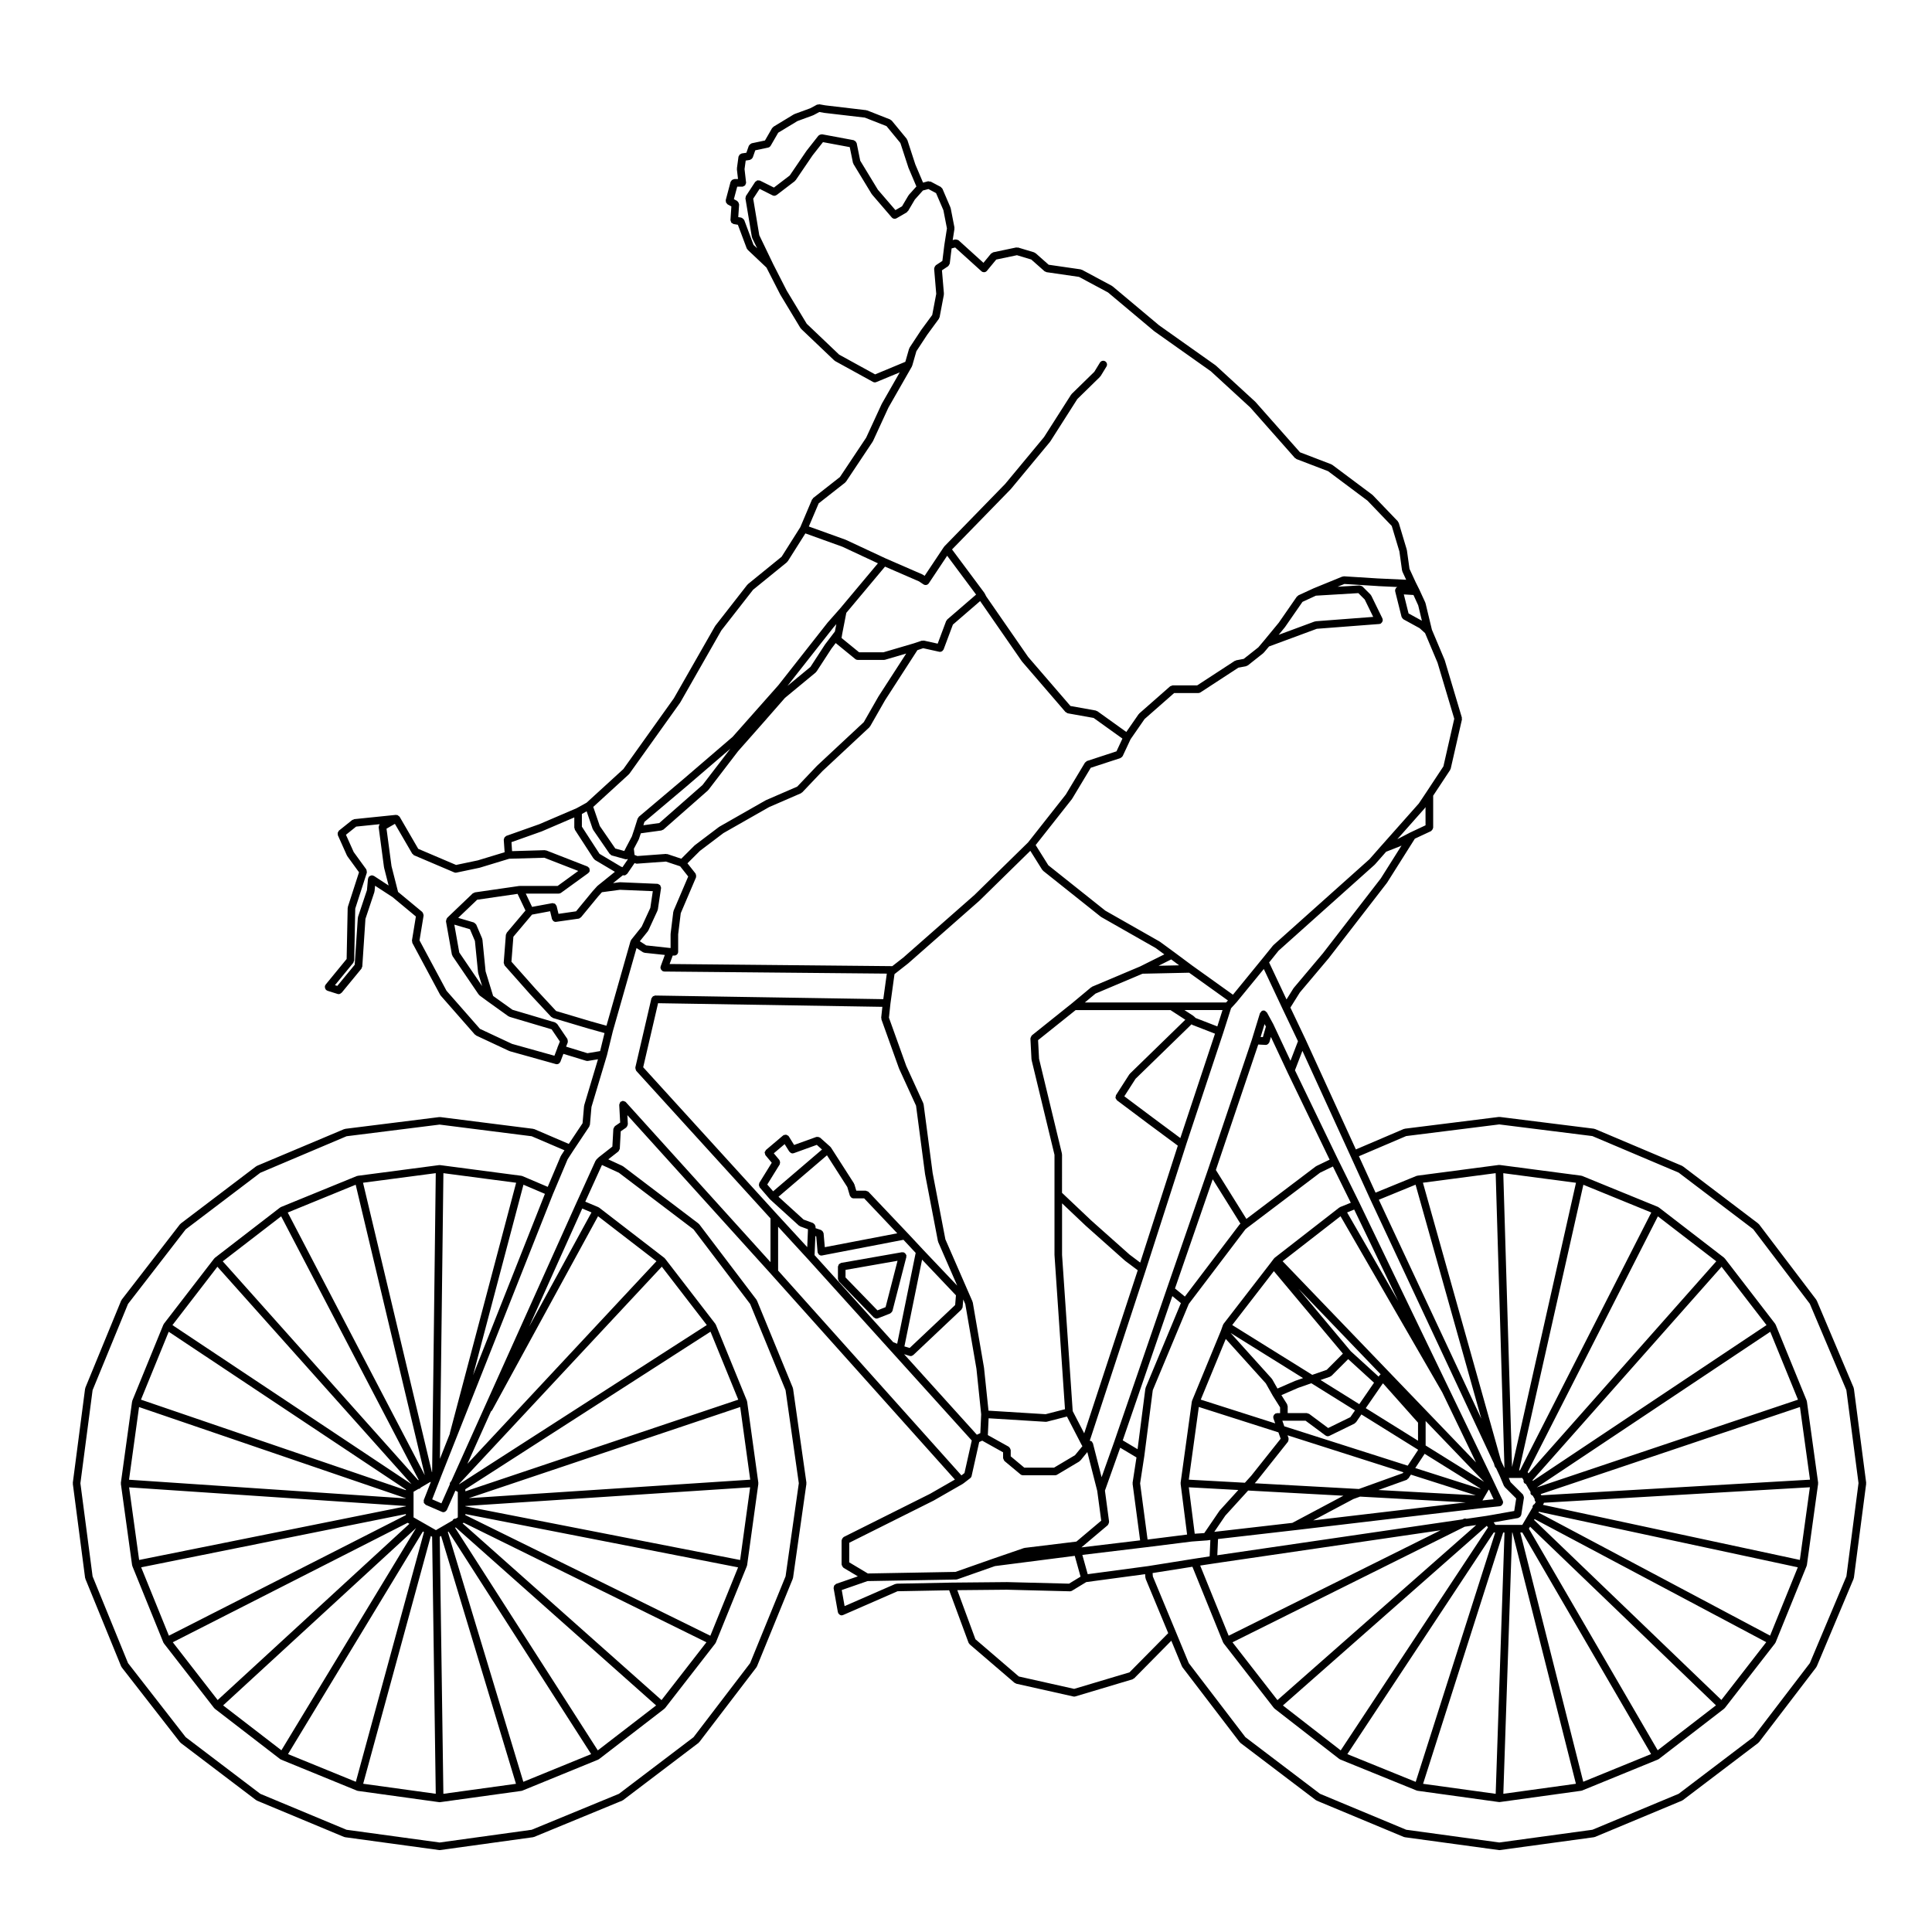 <?xml version="1.0" encoding="UTF-8"?>
<!-- Uploaded to: ICON Repo, www.iconrepo.com, Generator: ICON Repo Mixer Tools -->
<svg fill="#000000" width="800px" height="800px" version="1.1" viewBox="144 144 512 512" xmlns="http://www.w3.org/2000/svg">
 <g>
  <path d="m635.3 512c-0.004-0.051-0.055-0.082-0.07-0.117-0.012-0.051 0.02-0.102 0-0.145l-9.777-23.105c-0.02-0.039-0.074-0.051-0.098-0.09s-0.004-0.09-0.035-0.125l-15.164-19.977c-0.031-0.039-0.086-0.031-0.121-0.07-0.035-0.039-0.031-0.09-0.07-0.117l-19.977-15.164c-0.035-0.031-0.086-0.012-0.121-0.031-0.039-0.031-0.051-0.082-0.098-0.102l-23.094-9.77c-0.051-0.02-0.102 0.012-0.152 0-0.047-0.02-0.07-0.07-0.117-0.07l-24.945-3.117c-0.047-0.012-0.082 0.031-0.121 0.031s-0.082-0.039-0.121-0.031l-24.934 3.117c-0.055 0-0.082 0.059-0.121 0.07-0.051 0.012-0.102-0.02-0.145 0l-12.699 5.422-13.332-29.137h-0.004v-0.012h-0.004v-0.012l-4.012-8.434 2.504-4.004 7.598-9.012c0.004-0.012 0-0.02 0.012-0.02 0.004-0.012 0.012-0.012 0.016-0.012l15.445-19.984c0.016-0.02 0.004-0.039 0.016-0.059 0.012-0.012 0.031 0 0.039-0.02l7.352-11.648 4.273-1.996c0.055-0.031 0.07-0.102 0.117-0.125 0.109-0.082 0.18-0.168 0.258-0.289 0.07-0.105 0.109-0.195 0.137-0.324 0.012-0.07 0.07-0.105 0.07-0.176v-8.484l4.508-6.828c0.031-0.051 0.004-0.105 0.031-0.156 0.031-0.059 0.098-0.102 0.109-0.176l2.977-13.039c0.02-0.09-0.039-0.168-0.047-0.266-0.004-0.09 0.051-0.156 0.023-0.246l-4.527-15.164c-0.004-0.02-0.031-0.02-0.035-0.039s0.012-0.039 0-0.059l-3.375-8.012-1.684-7.008c-0.012-0.031-0.051-0.051-0.059-0.082-0.016-0.039 0.012-0.07-0.004-0.102l-1.559-3.394c-0.004-0.012-0.012-0.012-0.016-0.02 0 0 0.004-0.012 0-0.02l-0.977-1.949-1.637-3.551-0.691-4.957c-0.004-0.031-0.035-0.039-0.047-0.07-0.004-0.031 0.02-0.051 0.012-0.082l-2.125-7.082c-0.023-0.09-0.105-0.117-0.152-0.195-0.039-0.07-0.023-0.156-0.086-0.215l-6.656-6.938c-0.02-0.02-0.055-0.012-0.082-0.031-0.023-0.02-0.02-0.059-0.047-0.082l-10.625-7.941c-0.047-0.031-0.102-0.012-0.145-0.039-0.039-0.02-0.051-0.07-0.102-0.09l-8.273-3.168-11.738-13.273c-0.012-0.02-0.035-0.012-0.047-0.031-0.016-0.012-0.012-0.031-0.023-0.051l-10.488-9.633c-0.02-0.02-0.051-0.012-0.07-0.031-0.02-0.012-0.016-0.039-0.035-0.051l-14.953-10.59-12.324-10.332c-0.031-0.031-0.07-0.012-0.105-0.039-0.031-0.02-0.035-0.059-0.07-0.082l-7.93-4.254c-0.059-0.031-0.121 0-0.18-0.02-0.059-0.02-0.09-0.082-0.152-0.09l-8.496-1.23-3.457-3.059c-0.059-0.059-0.141-0.039-0.207-0.082-0.07-0.031-0.098-0.105-0.172-0.137l-4.254-1.281c-0.098-0.031-0.172 0.031-0.262 0.031-0.086-0.012-0.152-0.07-0.238-0.051l-6.098 1.281c-0.121 0.031-0.188 0.137-0.289 0.195-0.098 0.059-0.211 0.059-0.289 0.145l-2.016 2.449-6.59-5.965c-0.023-0.02-0.066-0.012-0.09-0.031-0.109-0.09-0.238-0.105-0.379-0.137-0.121-0.031-0.227-0.059-0.352-0.039-0.039 0-0.074-0.031-0.109-0.02l-0.629 0.168 0.469-2.992c0.012-0.07-0.039-0.105-0.039-0.176 0-0.059 0.051-0.105 0.035-0.176l-0.992-5.098c-0.012-0.039-0.051-0.059-0.066-0.102-0.012-0.039 0.016-0.07 0-0.105l-2.125-4.957c-0.055-0.125-0.176-0.176-0.273-0.277-0.074-0.07-0.098-0.168-0.188-0.215l-0.082-0.051h-0.016l-2.555-1.352c-0.004 0-0.012-0.012-0.02-0.012l0.004 0.031c-0.098-0.051-0.191-0.012-0.297-0.031-0.141-0.031-0.277-0.102-0.43-0.059l-0.047 0.012-1.234 0.332-2.051-4.832-2.109-6.473c-0.023-0.07-0.098-0.09-0.125-0.145-0.031-0.055-0.016-0.125-0.055-0.176l-3.969-4.82c-0.059-0.07-0.152-0.07-0.223-0.117-0.07-0.047-0.102-0.145-0.188-0.176l-6.098-2.402c-0.051-0.02-0.098 0.012-0.141 0-0.039-0.012-0.066-0.059-0.105-0.059l-10.844-1.281h-0.004l-1.562-0.277c-0.109-0.02-0.203 0.051-0.309 0.07-0.117 0.02-0.242-0.031-0.348 0.039l-1.785 0.953-4.176 1.527c-0.035 0.012-0.039 0.051-0.074 0.07-0.035 0.02-0.074 0-0.105 0.02l-5.379 3.266c-0.082 0.051-0.09 0.137-0.152 0.207-0.059 0.059-0.152 0.07-0.195 0.145l-1.898 3.293-3.535 0.746c-0.039 0.012-0.059 0.059-0.102 0.07-0.121 0.039-0.195 0.117-0.301 0.207-0.105 0.09-0.195 0.156-0.258 0.289-0.02 0.039-0.07 0.051-0.086 0.09l-0.648 1.848-1.242 0.188c-0.09 0.02-0.133 0.102-0.211 0.125-0.133 0.059-0.25 0.105-0.344 0.207-0.082 0.09-0.109 0.176-0.156 0.289-0.039 0.082-0.121 0.133-0.137 0.234l-0.422 3.117c-0.004 0.051 0.035 0.09 0.035 0.125 0 0.051-0.039 0.082-0.035 0.125l0.297 2.559-0.996 0.004c-0.098 0-0.145 0.082-0.238 0.102-0.137 0.039-0.258 0.059-0.367 0.156-0.098 0.07-0.137 0.168-0.203 0.277-0.051 0.082-0.141 0.117-0.168 0.215l-1.281 4.82c-0.023 0.102 0.035 0.176 0.035 0.277 0.004 0.125 0 0.246 0.051 0.363 0.055 0.125 0.141 0.195 0.238 0.297 0.07 0.059 0.09 0.156 0.172 0.207l0.996 0.539-0.242 3.613c-0.012 0.117 0.074 0.207 0.105 0.312 0.035 0.125 0.039 0.266 0.117 0.363 0.086 0.105 0.211 0.137 0.328 0.207 0.102 0.051 0.168 0.156 0.289 0.176l1.125 0.191 2.348 6.258c0.039 0.102 0.121 0.156 0.188 0.238 0.035 0.039 0.023 0.102 0.066 0.137l4.977 4.707 3.606 7.062c0.004 0.02 0.02 0.02 0.031 0.031 0.004 0.012 0 0.031 0.004 0.039l5.379 8.918c0.02 0.039 0.074 0.031 0.105 0.059 0.031 0.051 0.02 0.105 0.066 0.145l8.785 8.363c0.035 0.039 0.09 0.031 0.121 0.051 0.039 0.031 0.047 0.082 0.086 0.105l10.055 5.531c0.156 0.09 0.316 0.125 0.488 0.125 0.125 0 0.262-0.031 0.383-0.082l6.207-2.57-4.769 8.352c-0.012 0.02 0 0.039-0.004 0.051-0.012 0.02-0.031 0.02-0.035 0.031l-4.086 8.867-6.953 10.43-7.09 5.562c-0.07 0.059-0.07 0.145-0.117 0.215-0.059 0.07-0.152 0.102-0.191 0.188l-3.094 7.309-4.957 7.844-8.938 7.269c-0.035 0.02-0.023 0.07-0.055 0.102s-0.082 0.031-0.105 0.059l-8.504 10.902c-0.02 0.031-0.004 0.059-0.02 0.082-0.016 0.02-0.047 0.02-0.059 0.051l-10.879 19.059-13.387 18.758-9.742 8.906-2.676 1.477-9.859 4.223-8.746 3.098c-0.09 0.031-0.117 0.117-0.191 0.168-0.109 0.082-0.207 0.137-0.277 0.258-0.082 0.105-0.102 0.215-0.121 0.352-0.016 0.082-0.086 0.145-0.082 0.238l0.23 3.316-7.106 2.156-5.762 1.211-10.027-4.273-4.934-8.504c-0.039-0.07-0.109-0.082-0.16-0.125-0.074-0.082-0.141-0.125-0.238-0.176-0.012-0.012-0.016-0.012-0.02-0.02-0.074-0.039-0.109-0.117-0.191-0.145-0.066-0.012-0.133 0.031-0.203 0.031-0.059-0.012-0.102-0.059-0.16-0.059l-11.047 1.133c-0.105 0.012-0.16 0.102-0.25 0.137-0.09 0.035-0.195 0.02-0.277 0.082l-3.543 2.832c-0.074 0.059-0.074 0.156-0.125 0.238-0.082 0.105-0.145 0.195-0.18 0.324-0.031 0.125-0.012 0.246 0.016 0.371 0.012 0.09-0.035 0.176 0.004 0.266l2.414 5.391c0.02 0.039 0.059 0.059 0.086 0.102 0.016 0.02 0 0.051 0.02 0.082l3.094 4.254-2.957 9.16c-0.016 0.051 0.02 0.102 0.012 0.145-0.012 0.047-0.059 0.09-0.059 0.137l-0.277 13.543-5.586 6.812c-0.039 0.051-0.023 0.117-0.055 0.176-0.035 0.059-0.105 0.09-0.125 0.156-0.023 0.07 0.023 0.137 0.02 0.207-0.016 0.137-0.012 0.238 0.031 0.371 0.035 0.125 0.09 0.215 0.172 0.324 0.047 0.051 0.039 0.125 0.102 0.176 0.059 0.051 0.137 0.039 0.207 0.082 0.055 0.031 0.07 0.09 0.125 0.105l2.695 0.848c0.105 0.039 0.207 0.051 0.309 0.051 0.273 0 0.504-0.137 0.691-0.324 0.023-0.031 0.066-0.012 0.09-0.039l5.246-6.379c0.066-0.082 0.047-0.176 0.082-0.266 0.051-0.105 0.137-0.188 0.145-0.309l0.836-12.625 2.371-7.106c0.016-0.039-0.016-0.082-0.012-0.117 0.012-0.039 0.055-0.07 0.059-0.105l0.133-1.457 4.641 3.023 6.176 5.129-1.043 6.367c-0.02 0.105 0.055 0.195 0.07 0.309 0.02 0.105-0.023 0.227 0.035 0.332l7.367 13.75c0.023 0.051 0.074 0.07 0.105 0.105 0.016 0.031 0.004 0.059 0.023 0.082l9.074 10.344c0.051 0.051 0.121 0.039 0.176 0.082 0.066 0.051 0.082 0.125 0.152 0.168l8.785 4.109c0.039 0.02 0.082 0.012 0.117 0.02 0.016 0.012 0.02 0.031 0.039 0.039l12.184 3.406c0.09 0.02 0.18 0.039 0.273 0.039 0.211 0 0.414-0.082 0.578-0.195 0.059-0.039 0.086-0.117 0.133-0.168 0.086-0.09 0.18-0.168 0.227-0.289l0.797-2.098 6.047 1.848c0.102 0.031 0.195 0.039 0.297 0.039 0.055 0 0.105 0 0.168-0.012l2.656-0.441-3.652 12.191c-0.012 0.031 0.02 0.07 0.012 0.102-0.004 0.039-0.047 0.059-0.051 0.102l-0.398 4.566-3.648 5.473-9.145-3.926c-0.051-0.02-0.098 0.012-0.141 0-0.047-0.012-0.074-0.07-0.125-0.07l-24.656-3.117c-0.055-0.012-0.082 0.031-0.125 0.031-0.047 0-0.082-0.039-0.121-0.031l-24.938 3.117c-0.051 0-0.074 0.051-0.117 0.07-0.055 0.012-0.105-0.02-0.152 0l-23.137 9.742c-0.047 0.02-0.055 0.07-0.098 0.102-0.039 0.02-0.09 0-0.121 0.031l-19.98 15.164c-0.039 0.031-0.035 0.082-0.07 0.117-0.035 0.031-0.09 0.031-0.117 0.07l-15.441 19.977c-0.031 0.039-0.012 0.09-0.035 0.125-0.023 0.035-0.082 0.051-0.102 0.102l-9.496 23.105c-0.02 0.051 0.012 0.09 0 0.137-0.016 0.039-0.066 0.07-0.07 0.117l-3.254 24.934c-0.004 0.051 0.035 0.082 0.035 0.125 0 0.047-0.039 0.09-0.035 0.137l3.254 24.934c0.004 0.051 0.055 0.07 0.066 0.117 0.012 0.039-0.016 0.09 0 0.125l9.496 23.242c0.023 0.051 0.082 0.082 0.105 0.125 0.02 0.039 0.004 0.082 0.031 0.105l15.441 19.84c0.031 0.039 0.082 0.031 0.109 0.059 0.035 0.039 0.031 0.09 0.074 0.125l19.98 15.164c0.047 0.031 0.102 0.02 0.141 0.051 0.035 0.02 0.039 0.059 0.082 0.082l23.094 9.633c0.07 0.031 0.137 0.031 0.203 0.039 0.02 0 0.031 0.02 0.051 0.031l24.938 3.406c0.051 0 0.098 0.012 0.137 0.012 0.039 0 0.098-0.012 0.137-0.012l24.656-3.406c0.02-0.012 0.031-0.031 0.051-0.031 0.066-0.012 0.133-0.012 0.195-0.039l23.383-9.633c0.039-0.02 0.047-0.059 0.082-0.082 0.051-0.031 0.105-0.02 0.145-0.051l19.98-15.164c0.047-0.039 0.047-0.102 0.082-0.137 0.035-0.031 0.086-0.02 0.109-0.059l15.16-19.84c0.023-0.031 0.012-0.07 0.023-0.102 0.035-0.051 0.086-0.082 0.105-0.125l9.496-23.242c0.016-0.039-0.012-0.082 0-0.117 0.012-0.051 0.059-0.07 0.066-0.117l3.543-24.934c0.004-0.059-0.035-0.102-0.035-0.145 0-0.047 0.039-0.09 0.035-0.137l-3.543-24.934c-0.004-0.051-0.055-0.082-0.07-0.117-0.012-0.051 0.016-0.09 0-0.125l-9.496-23.105c-0.02-0.039-0.07-0.051-0.098-0.102-0.023-0.039-0.004-0.09-0.035-0.125l-15.16-19.977c-0.031-0.039-0.086-0.031-0.121-0.07s-0.031-0.09-0.07-0.117l-19.98-15.164c-0.035-0.02-0.074-0.012-0.105-0.031s-0.039-0.07-0.082-0.082l-3.75-1.734 2.672-2.086c0.016-0.012 0.012-0.031 0.023-0.039 0.105-0.102 0.145-0.238 0.207-0.371 0.051-0.105 0.125-0.188 0.137-0.297 0-0.012 0.016-0.02 0.016-0.031l0.25-4.606 1.441-0.992c0.035-0.031 0.035-0.082 0.07-0.105 0.105-0.09 0.145-0.195 0.207-0.312 0.055-0.117 0.109-0.215 0.117-0.344 0.004-0.051 0.047-0.082 0.047-0.117l-0.125-2.414 38.18 42.234c0.004 0 0.004 0 0.004 0.012l48.617 54.324-6.57 3.769-22.91 11.461c-0.055 0.02-0.066 0.09-0.105 0.117-0.105 0.082-0.172 0.168-0.242 0.289-0.074 0.105-0.121 0.207-0.141 0.344-0.012 0.051-0.066 0.09-0.066 0.145v6.379c0 0.051 0.047 0.082 0.051 0.117 0.016 0.137 0.082 0.227 0.141 0.344 0.07 0.117 0.117 0.215 0.223 0.309 0.035 0.031 0.039 0.082 0.082 0.102l3.809 2.281-5.75 1.988c-0.105 0.039-0.152 0.145-0.238 0.215-0.105 0.082-0.211 0.125-0.277 0.238-0.074 0.117-0.07 0.246-0.086 0.383-0.02 0.102-0.09 0.188-0.07 0.297l1.133 6.379c0.012 0.051 0.055 0.07 0.07 0.117 0.012 0.039-0.016 0.07 0 0.105 0.047 0.102 0.133 0.156 0.203 0.238 0.047 0.059 0.074 0.117 0.133 0.156 0.172 0.125 0.371 0.215 0.59 0.215 0.059 0 0.117-0.012 0.176-0.02 0.02 0 0.031-0.031 0.051-0.031 0.059-0.02 0.117-0.012 0.176-0.039l14.414-6.297 13.68-0.258 5.141 13.914c0.047 0.125 0.145 0.207 0.23 0.297 0.031 0.031 0.023 0.09 0.059 0.117l11.898 10.203c0.074 0.07 0.168 0.059 0.258 0.102 0.07 0.031 0.102 0.105 0.176 0.125l15.16 3.394c0.074 0.02 0.145 0.031 0.223 0.031 0.098 0 0.191-0.02 0.293-0.051l15.164-4.535c0.09-0.02 0.121-0.105 0.195-0.156 0.074-0.039 0.168-0.031 0.23-0.102l9.844-9.969 2.82 6.812c0.02 0.051 0.074 0.082 0.102 0.125 0.02 0.031 0.004 0.07 0.031 0.102l15.16 19.84c0.031 0.039 0.082 0.031 0.109 0.059 0.039 0.039 0.035 0.102 0.082 0.137l19.984 15.164c0.047 0.031 0.102 0.02 0.141 0.051 0.035 0.02 0.039 0.059 0.082 0.082l23.094 9.633c0.07 0.031 0.137 0.031 0.203 0.039 0.02 0 0.031 0.02 0.051 0.031l24.934 3.406c0.051 0 0.098 0.012 0.137 0.012 0.039 0 0.09-0.012 0.137-0.012l24.945-3.406c0.02-0.012 0.031-0.031 0.051-0.031 0.066-0.012 0.133-0.012 0.203-0.039l23.094-9.633c0.039-0.02 0.047-0.059 0.082-0.082 0.047-0.031 0.102-0.02 0.141-0.051l19.977-15.164c0.047-0.039 0.039-0.102 0.082-0.137 0.035-0.031 0.086-0.02 0.109-0.059l15.164-19.84c0.023-0.031 0.004-0.07 0.023-0.102 0.031-0.051 0.086-0.07 0.105-0.117l9.777-23.242c0.02-0.051-0.012-0.09 0-0.125 0.016-0.051 0.066-0.082 0.07-0.125l3.254-24.934c0.004-0.051-0.035-0.09-0.035-0.137s0.039-0.082 0.035-0.125zm-191.98 75.191-14.656 4.379-14.664-3.285-11.504-9.871-4.797-13 13.133-0.125 16.707 0.422h0.023c0.176 0 0.359-0.051 0.523-0.145l3.785-2.301 15.598-2.098 0.066 0.906c0.004 0.059 0.059 0.102 0.074 0.156s-0.023 0.105 0 0.168l5.984 14.402zm-61.688-23.5c-0.074 0-0.117 0.059-0.188 0.082-0.07 0.012-0.133-0.031-0.195 0l-13.422 5.863-0.754-4.262 6.828-2.371 23.504-0.414h0.016c0.102-0.012 0.203-0.02 0.301-0.059l9.957-3.5 21.145-2.715 1.535 5.512-3.055 1.859-16.43-0.414h-0.016-0.012-0.012l-14.59 0.137h-0.012zm-12.574-10.84 22.398-11.199c0.004-0.012 0.004-0.012 0.016-0.02 0.012 0 0.023 0 0.035-0.012l7.652-4.387c0.02-0.012 0.02-0.039 0.039-0.051 0.023-0.02 0.055-0.012 0.074-0.031l0.055-0.039h0.004l1.785-1.375c0.18-0.137 0.312-0.332 0.367-0.57l2.016-9.012 0.797-0.363 5.535 3.09v1.535c0 0.02 0.02 0.031 0.02 0.039 0.004 0.125 0.09 0.227 0.141 0.344 0.055 0.125 0.082 0.258 0.18 0.344 0.012 0.012 0.004 0.031 0.02 0.039l4.254 3.543c0.188 0.156 0.418 0.238 0.645 0.238h8.504c0.176 0 0.352-0.039 0.52-0.137l5.953-3.543c0.066-0.039 0.07-0.117 0.117-0.168 0.047-0.039 0.105-0.02 0.145-0.07l1.824-2.231 2.625 10.281 1.059 7.898-6.578 5.543-13.73 1.672c-0.039 0.012-0.055 0.051-0.098 0.051-0.039 0.012-0.074-0.02-0.109 0l-8.223 2.832h-0.004l-9.898 3.481-23.215 0.414-4.934-2.953 0.008-5.184zm-59.664-117c-0.102-0.031-0.176-0.09-0.281-0.09-0.023 0-0.031-0.02-0.055-0.02-0.121 0-0.203 0.102-0.312 0.145-0.105 0.039-0.223 0.031-0.312 0.105-0.016 0.02-0.012 0.039-0.023 0.051-0.102 0.102-0.117 0.238-0.172 0.363-0.047 0.117-0.117 0.207-0.117 0.332 0 0.02-0.02 0.039-0.02 0.059l0.25 4.684-1.375 0.945c-0.023 0.02-0.02 0.051-0.047 0.07-0.105 0.09-0.145 0.207-0.211 0.332-0.059 0.105-0.137 0.195-0.145 0.312-0.004 0.031-0.031 0.039-0.031 0.059l-0.258 4.656-3.613 2.832c-0.02 0.012-0.016 0.039-0.031 0.051-0.02 0.02-0.051 0.012-0.07 0.031l-0.559 0.57c-0.047 0.051-0.035 0.117-0.07 0.168s-0.105 0.07-0.125 0.125l-4.957 10.914h-0.004l-33.266 73.969-0.137 0.145c-0.195 0.207-0.277 0.484-0.262 0.746l-2.211 4.996-2.445-1.062 2.348-6.039v-0.012l29.734-75.047c0.004 0 0.012 0 0.012-0.012l3.797-9.004 1.5-2.312 4.242-6.367c0.047-0.07 0.02-0.145 0.047-0.227 0.035-0.09 0.109-0.145 0.121-0.246l0.414-4.727 4.086-13.637c0-0.012-0.004-0.012 0-0.02 0-0.012 0.012-0.02 0.016-0.031l1.559-6.379 6.277-22.031 1.691 1.094c0.102 0.07 0.215 0.082 0.328 0.102 0.039 0.012 0.066 0.059 0.105 0.059l5.375 0.57-1.113 3.043c-0.02 0.051 0.016 0.102 0.004 0.145-0.012 0.07-0.07 0.117-0.07 0.188 0 0.09 0.07 0.137 0.086 0.215 0.031 0.125 0.066 0.227 0.137 0.332 0.082 0.117 0.16 0.188 0.277 0.258 0.066 0.039 0.09 0.117 0.16 0.145 0.109 0.039 0.227 0.059 0.332 0.059 0 0 0 0.012 0.004 0.012l59.012 0.551-0.934 6.769-60.457-0.961c-0.098-0.012-0.176 0.082-0.273 0.105-0.121 0.031-0.23 0.051-0.332 0.125-0.09 0.07-0.121 0.168-0.188 0.266-0.066 0.102-0.172 0.156-0.203 0.277l-4.254 18.285c-0.012 0.031 0.02 0.059 0.016 0.09-0.02 0.137 0.023 0.246 0.059 0.371 0.035 0.125 0.051 0.246 0.125 0.352 0.02 0.031 0.012 0.07 0.035 0.09l35.578 39.105v11.582l-38.34-42.402c-0.098-0.121-0.273-0.172-0.453-0.223zm-20.988 24.531-19.039 48.059 13.355-50.48zm-25.172 63.52-2.648 6.699 0.922-75.699 19.277 2.539-17.566 66.34c-0.008 0.039 0.016 0.078 0.016 0.121zm-6.926 17.621c-0.051 0.125 0.004 0.258 0.012 0.395 0.004 0.117-0.039 0.246 0.004 0.352 0.055 0.125 0.188 0.195 0.289 0.297 0.09 0.082 0.125 0.195 0.242 0.246l4.254 1.84c0.125 0.059 0.266 0.09 0.398 0.09 0.289 0 0.535-0.156 0.73-0.371 0.066-0.082 0.145-0.137 0.191-0.227l0.004-0.012 2.254-5.098 0.637 0.344v6.75l-0.523 0.309c-0.293-0.012-0.574 0.082-0.777 0.312-0.047 0.051-0.031 0.117-0.059 0.176l-4.434 2.578-5.934-3.387v-6.781l1.285-0.754c0.176-0.031 0.359-0.059 0.504-0.188 0.047-0.039 0.035-0.105 0.07-0.145l2.469-1.457c0.047-0.012 0.098-0.012 0.141-0.02 0.066-0.02 0.09-0.082 0.145-0.105zm2.211-7.441-0.066 0.039-18.246-76.684 19.277-2.539zm-20.258-76.117 18.312 76.969-36.32-69.605zm-19.75 8.371 36.445 69.852-0.133 0.082-51.793-58.008zm-16.895 13.363 51.438 57.617-63.355-42.148zm-12.906 17.227 62.867 41.82c0 0.012-0.012 0.012-0.012 0.02v0.145l-70.207-23.988zm-7.859 19.957 70.711 24.168v0.039l-73.367-4.949zm70.711 26.223v0.082l-70.691 14.219-2.656-19.246zm0 2.137v0.277l-62.801 31.953-7.352-18.117zm0.48 2.305c0.016 0.012 0.016 0.031 0.031 0.039l0.422 0.238-50.812 46.703-11.891-15.312zm2.231 1.383-35.699 58.91-15.445-11.895zm1.797 0.93 0.289 0.168-18.055 66.164-17.977-7.34zm2.098 1.199 0.352 0.195 0.961 68.113-19.234-2.656zm3.332 68.32-0.961-68.129 0.359-0.215 19.84 65.691zm21.188-3.18-20.008-66.215 0.18-0.102 37.801 58.973zm19.734-8.332-37.816-58.992 0.168-0.102 53.102 47.184zm16.891-13.328-52.715-46.84 0.223-0.125c0.02-0.012 0.02-0.031 0.035-0.051l64.355 31.695zm12.934-17.051-64.922-31.973v-0.273l72.277 14.121zm7.894-20.074-72.816-14.227v-0.082l75.469-4.957zm-71.918-16.383 71.938-24.156 2.656 19.254zm-0.898-1.82v-0.441c0-0.031-0.031-0.051-0.035-0.082l65-41.781 7.359 18.016zm-1.605-1.898-0.07-0.039 53.734-57.594 11.922 15.469zm2.137-5.375 6.258-13.906c0.117-0.09 0.238-0.188 0.312-0.324l28.059-51.395 15.477 11.926zm16.363-36.363 14.078-31.301 2.449 1.031zm15.465-72.465-5.668-1.742 0.441-1.102c0.016-0.031-0.012-0.07 0-0.102 0.035-0.125 0.012-0.246-0.004-0.371-0.016-0.137-0.016-0.258-0.082-0.371-0.016-0.031 0-0.07-0.02-0.102l-2.695-3.965c-0.066-0.102-0.18-0.117-0.277-0.176-0.098-0.082-0.145-0.188-0.273-0.227l-11.301-3.356-5.125-3.664-1.996-6.523-0.836-8.402c-0.004-0.059-0.059-0.082-0.074-0.137-0.012-0.051 0.023-0.102 0-0.156l-1.566-3.68c-0.012-0.02-0.035-0.031-0.039-0.039-0.059-0.117-0.172-0.176-0.273-0.266-0.102-0.09-0.172-0.195-0.297-0.238-0.016-0.012-0.02-0.031-0.039-0.031l-4.137-1.219 5.023-4.801 10.711-1.559 2.098 4.418-4.961 5.875c-0.059 0.07-0.047 0.168-0.082 0.246-0.055 0.117-0.145 0.195-0.156 0.324l-0.57 7.371c0 0.012 0.004 0.012 0 0.012-0.004 0.125 0.082 0.246 0.121 0.363 0.039 0.125 0.039 0.266 0.121 0.363 0.004 0.012 0 0.012 0.004 0.012l6.66 7.508c0.004 0.012 0.012 0 0.012 0.012 0.004 0 0.004 0 0.004 0.012l5.668 6.09c0.059 0.07 0.152 0.059 0.227 0.102 0.082 0.059 0.121 0.156 0.223 0.188l9.496 2.832h0.016 0.004l4.156 1.16-1.164 4.781zm-19.98-2.469-8.516-3.984-8.852-10.086-7.16-13.359 1.082-6.594c0.012-0.051-0.031-0.082-0.031-0.125 0.004-0.137-0.039-0.246-0.09-0.371-0.047-0.117-0.082-0.227-0.168-0.324-0.035-0.031-0.023-0.09-0.066-0.117l-6.414-5.316-1.738-6.836-1.324-9.922 2.223-1.281 4.602 7.918c0.035 0.051 0.105 0.039 0.152 0.09 0.102 0.117 0.172 0.266 0.324 0.324l10.625 4.523c0.125 0.059 0.262 0.09 0.395 0.09 0.07 0 0.137-0.012 0.207-0.02l6.098-1.281c0.004 0 0.004-0.012 0.012-0.012 0.031 0 0.055 0 0.082-0.012l7.801-2.371 9.301-0.266 8.996 3.5-5.461 3.965h-10.02c-0.031 0-0.047 0.02-0.07 0.031-0.031 0-0.047-0.031-0.074-0.02l-11.766 1.703c-0.109 0.012-0.172 0.105-0.273 0.156-0.098 0.039-0.207 0.031-0.289 0.105l-6.516 6.227c-0.004 0.012 0 0.012-0.004 0.02h-0.016l-0.289 0.297c-0.023 0.02-0.016 0.059-0.035 0.082-0.086 0.105-0.102 0.227-0.141 0.352-0.035 0.125-0.09 0.227-0.082 0.363 0.004 0.031-0.023 0.051-0.02 0.09l1.562 8.777c0.016 0.09 0.09 0.137 0.125 0.215 0.023 0.059 0 0.117 0.035 0.176l6.941 10.203c0.031 0.039 0.098 0.031 0.125 0.07 0.051 0.051 0.051 0.125 0.105 0.176l2.121 1.559c0.004 0 0.012 0 0.012 0.012h0.004l5.531 3.965c0.066 0.039 0.137 0.031 0.203 0.059 0.047 0.02 0.055 0.07 0.102 0.082l11.129 3.305 2.191 3.231-0.656 1.621v0.02l0.012 0.004-0.023 0.07-0.781 2.055zm-36.637-44.535c-0.074-0.039-0.16-0.02-0.242-0.039-0.082-0.031-0.125-0.105-0.215-0.117-0.066 0-0.102 0.051-0.156 0.051-0.121 0.012-0.215 0.051-0.328 0.102-0.137 0.059-0.258 0.117-0.344 0.238-0.031 0.031-0.086 0.031-0.105 0.07-0.047 0.07-0.016 0.145-0.039 0.227-0.035 0.09-0.105 0.137-0.117 0.238l-0.277 3.012-2.371 7.106c-0.016 0.051 0.02 0.09 0.012 0.125-0.012 0.051-0.055 0.082-0.059 0.125l-0.828 12.43-4.606 5.598-0.629-0.195 4.871-5.934c0.07-0.082 0.051-0.195 0.09-0.297 0.051-0.105 0.137-0.195 0.141-0.324l0.277-13.738 3.066-9.496c0.012-0.031-0.016-0.059-0.004-0.09 0.031-0.125-0.012-0.238-0.031-0.363-0.02-0.137-0.02-0.258-0.09-0.371-0.016-0.02-0.004-0.051-0.02-0.082l-3.332-4.586-2.051-4.574 2.699-2.168 6.258-0.641c-0.07 0.07-0.098 0.156-0.137 0.246-0.059 0.117-0.09 0.215-0.098 0.352-0.012 0.07-0.066 0.117-0.055 0.195l1.414 10.625c0.004 0.02 0.031 0.031 0.035 0.059 0 0.02-0.016 0.039-0.012 0.059l1.199 4.715zm44.551-11.801c0.012-0.012 0.012-0.012 0.016-0.02 0.02 0 0.035 0 0.051-0.012l8.508-3.652v2.727c0 0.105 0.086 0.176 0.109 0.277 0.023 0.09-0.004 0.188 0.051 0.277l4.957 7.648c0.035 0.059 0.109 0.039 0.152 0.09 0.07 0.07 0.09 0.176 0.176 0.238l5.316 3.16-4.574 3.688c-0.023 0.02-0.02 0.051-0.047 0.07-0.02 0.031-0.055 0.02-0.074 0.039l-1.273 1.414c-0.004 0.012 0 0.02-0.012 0.031-0.004 0-0.016 0-0.02 0.012l-4.289 5.215-4.66 0.672-0.5-2.074c-0.023-0.117-0.125-0.168-0.188-0.266-0.082-0.125-0.125-0.266-0.258-0.352-0.09-0.059-0.203-0.031-0.309-0.059-0.137-0.031-0.266-0.117-0.414-0.082l-5.332 0.984-1.676-3.523h8.75c0.207 0 0.414-0.07 0.59-0.195l7.227-5.234c0.023-0.02 0.02-0.051 0.047-0.07 0.121-0.105 0.242-0.227 0.309-0.383 0.016-0.039-0.016-0.082-0.004-0.117 0.039-0.125 0.012-0.238-0.004-0.363-0.02-0.137-0.02-0.258-0.09-0.363-0.02-0.039 0-0.082-0.023-0.105-0.059-0.09-0.16-0.09-0.242-0.145-0.082-0.07-0.109-0.168-0.211-0.207l-10.914-4.254c-0.059-0.02-0.117 0.02-0.176 0.012-0.082-0.012-0.137-0.102-0.215-0.082l-8.672 0.258-0.16-2.383zm23.02-15.086c0.035-0.031 0.023-0.082 0.055-0.117 0.023-0.02 0.07-0.012 0.09-0.039l13.461-18.852c0.016-0.02 0.004-0.051 0.016-0.07 0.012-0.012 0.031-0.012 0.039-0.02l10.863-19.051 8.41-10.777 8.969-7.289c0.059-0.051 0.055-0.125 0.102-0.188 0.031-0.031 0.098-0.02 0.117-0.059l4.672-7.402 9.805 3.531 9.418 4.398-10.051 12.004-3.254 3.68c-0.004 0.012-0.004 0.02-0.012 0.031-0.004 0.012-0.02 0.012-0.031 0.02l-13.039 16.582-12.105 13.66-12.969 11.141-11.906 10.055c-0.074 0.07-0.074 0.168-0.121 0.246-0.059 0.082-0.156 0.117-0.188 0.227l-0.84 2.664-0.684 2.055-1.375 2.621c-0.004 0.012-0.012 0.012-0.012 0.012l-0.625 1.238-2.387-0.66-4.102-5.965-1.734-5.059zm50.316-71.82 7.012-5.5c0.055-0.039 0.051-0.117 0.098-0.168 0.035-0.031 0.098-0.02 0.121-0.059l7.082-10.625c0.016-0.02 0-0.051 0.016-0.07 0.016-0.031 0.051-0.039 0.066-0.07l4.09-8.887 6.211-10.871c0.016-0.031 0-0.051 0.012-0.082 0.016-0.031 0.031-0.059 0.047-0.102 0.012-0.02 0.035-0.031 0.039-0.051l1.098-3.828 2.863-4.359 3.113-4.254c0.039-0.051 0.02-0.117 0.047-0.188 0.039-0.082 0.117-0.125 0.133-0.215l1.133-5.965c0.012-0.051-0.031-0.09-0.031-0.137 0.004-0.051 0.051-0.082 0.047-0.125l-0.523-6.207 1.633-1.082c0.02-0.02 0.02-0.039 0.035-0.059 0.125-0.09 0.188-0.238 0.258-0.383 0.047-0.082 0.109-0.145 0.125-0.238 0.004-0.02 0.02-0.02 0.02-0.039l0.488-4.004 0.945-0.246 6.961 6.297c0.004 0 0.016 0 0.023 0.012 0.004 0 0.004 0.012 0.012 0.02 0.188 0.156 0.414 0.227 0.641 0.227 0.277 0 0.543-0.105 0.746-0.332 0.004-0.012 0.004-0.02 0.012-0.02 0.004-0.012 0.016-0.012 0.02-0.012l2.465-2.992 5.492-1.152 3.797 1.145 3.516 3.109c0.09 0.082 0.211 0.082 0.312 0.125 0.082 0.031 0.121 0.105 0.211 0.117l8.605 1.25 7.688 4.121 12.246 10.273c0.016 0.012 0.035 0 0.051 0.02 0.012 0 0.012 0.02 0.02 0.031l14.938 10.57 10.445 9.594 11.855 13.41c0.055 0.059 0.141 0.051 0.207 0.09 0.07 0.051 0.102 0.145 0.188 0.176l8.363 3.199 10.449 7.812 6.434 6.711 2.031 6.762 0.699 5.039c0.012 0.059 0.059 0.09 0.082 0.145 0.016 0.051-0.016 0.09 0.004 0.137l1.004 2.176-7.406-0.344h-0.051l-9.004-0.57h-0.066c-0.074 0-0.121 0.059-0.191 0.07-0.066 0.02-0.125-0.02-0.188 0l-7.656 3.129c-0.012 0-0.012 0.012-0.02 0.02-0.004 0-0.016-0.012-0.023 0l-3.965 1.828c-0.086 0.039-0.105 0.137-0.172 0.188-0.074 0.059-0.176 0.07-0.23 0.156l-4.797 6.918-3.941 4.781-1.473 1.742-3.859 3.047-2.012 0.383c-0.07 0.02-0.102 0.082-0.16 0.105-0.07 0.02-0.137 0-0.203 0.039l-9.957 6.492h-6.5c-0.125 0-0.215 0.09-0.328 0.137-0.109 0.039-0.242 0.031-0.332 0.105l-8.219 7.227c-0.035 0.031-0.023 0.082-0.055 0.117-0.031 0.031-0.086 0.031-0.105 0.07l-3.25 4.695-7.668-5.5c-0.066-0.039-0.141-0.02-0.211-0.051-0.074-0.031-0.109-0.105-0.195-0.125l-6.731-1.211-11.219-13.008-11.113-16.051-0.395-0.785c-0.016-0.031-0.055-0.031-0.074-0.059-0.016-0.031 0-0.059-0.02-0.09l-8.559-11.492 15.562-15.973c0.012-0.012 0.004-0.031 0.016-0.051 0.012-0.012 0.031 0 0.039-0.012l10.344-12.469c0.02-0.02 0.012-0.051 0.023-0.07 0.012-0.02 0.039-0.012 0.051-0.031l7.168-11.246 6-5.875c0.039-0.039 0.031-0.09 0.059-0.137 0.023-0.031 0.082-0.02 0.102-0.051l1.562-2.551c0.293-0.473 0.137-1.094-0.332-1.387-0.469-0.289-1.094-0.137-1.387 0.332l-1.5 2.449-5.996 5.863c-0.031 0.031-0.02 0.07-0.047 0.102-0.031 0.039-0.082 0.039-0.105 0.082l-7.184 11.266-10.289 12.398-16.121 16.551c-0.023 0.031-0.016 0.07-0.035 0.09-0.023 0.031-0.059 0.031-0.082 0.059l-5.113 7.664-0.434-0.297c-0.031-0.02-0.059 0-0.09-0.02-0.031-0.012-0.035-0.051-0.07-0.07l-9.754-4.242-10.625-4.957c-0.016-0.012-0.035 0.012-0.055 0-0.016-0.012-0.02-0.031-0.035-0.031l-9.621-3.465zm14.957-34.184-9.527-5.234-8.59-8.176-5.305-8.785-3.652-7.152v-0.012l-3.621-7.527-1.613-9.672 1.703-2.609 3.449 1.734c0.145 0.07 0.301 0.105 0.453 0.105 0.207 0 0.395-0.082 0.559-0.195 0.016-0.012 0.035 0 0.051-0.012l4.816-3.68c0.059-0.051 0.055-0.117 0.102-0.176 0.035-0.031 0.098-0.02 0.121-0.059l4.492-6.606 2.746-3.492 7.094 1.32 0.852 4.16c0.016 0.07 0.082 0.105 0.105 0.168 0.02 0.051-0.004 0.105 0.023 0.145l4.816 7.93c0.016 0.031 0.051 0.02 0.066 0.039 0.023 0.031 0.012 0.07 0.035 0.102l5.246 6.102c0.195 0.227 0.484 0.344 0.762 0.344 0.172 0 0.344-0.039 0.508-0.137l2.691-1.559c0.105-0.07 0.133-0.188 0.207-0.277 0.047-0.051 0.117-0.031 0.152-0.09l1.789-3.031 2.144-2.402 1.457-0.383 2.019 1.074 1.945 4.523 0.941 4.832-0.68 4.348c0 0.012 0.004 0.012 0.004 0.02 0 0.012-0.012 0.012-0.012 0.02l-0.52 4.223-1.742 1.16c-0.047 0.031-0.039 0.082-0.082 0.117-0.105 0.09-0.145 0.188-0.207 0.309-0.059 0.121-0.105 0.227-0.109 0.352-0.004 0.051-0.051 0.09-0.047 0.137l0.559 6.66-1.062 5.598-2.988 4.066c-0.004 0.012 0 0.02-0.004 0.031-0.012 0.012-0.02 0.012-0.023 0.02l-2.977 4.523c-0.031 0.051-0.012 0.105-0.031 0.156-0.023 0.051-0.086 0.07-0.102 0.117l-1.004 3.5zm141.37 63.348-1.258-5.039 2.559 0.156 1.258 2.754 0.977 4.066zm-13.305-5.379 1.688 1.691 2.246 4.606-15.242 1.16c-0.051 0.012-0.082 0.059-0.125 0.07-0.047 0.012-0.098-0.031-0.141-0.012l-9.543 3.531 1.598-1.949c0.012-0.012 0.004-0.031 0.016-0.039 0.012-0.02 0.023-0.012 0.035-0.02l4.66-6.723 3.551-1.641zm-64.098 41.926-7.809 2.559c-0.133 0.039-0.203 0.168-0.301 0.258-0.082 0.07-0.191 0.09-0.25 0.188l-5.066 8.434-9.996 12.688-14.207 13.926-18.848 16.582-2.934 2.293-59.016-0.566 0.828-2.242h0.43c0.555 0 1.008-0.453 1.008-1.012v-4.625l0.684-5.586 4.055-9.508c0.02-0.051-0.012-0.09 0-0.137 0.039-0.137 0.023-0.246 0.004-0.383-0.016-0.125-0.031-0.238-0.102-0.344-0.023-0.051-0.004-0.105-0.039-0.145l-2.141-2.707 3.301-3.293 6.231-4.715 12.098-6.887 8.453-3.664c0.07-0.031 0.09-0.105 0.145-0.156 0.059-0.039 0.133-0.02 0.188-0.082l5.356-5.637 12.449-11.613c0.051-0.051 0.039-0.117 0.082-0.168 0.031-0.039 0.086-0.031 0.105-0.07l3.965-6.938 8.566-13.266 1.527-0.516 4.266 0.945c0.074 0.012 0.145 0.02 0.215 0.02 0.215 0 0.422-0.082 0.59-0.207 0.059-0.039 0.086-0.105 0.125-0.156 0.086-0.102 0.18-0.168 0.227-0.289l2.457-6.566 7.219-6.238 11.078 16c0.012 0.012 0.035 0.012 0.047 0.02 0.016 0.02 0.004 0.039 0.02 0.059l11.477 13.324c0.059 0.07 0.152 0.051 0.223 0.102 0.117 0.09 0.211 0.207 0.363 0.238l6.867 1.23 7.633 5.473zm-19.676 31.406c0.023 0.039 0.09 0.031 0.117 0.059 0.051 0.059 0.047 0.137 0.105 0.188l15.301 12.184c0.023 0.02 0.059 0.02 0.09 0.031 0.02 0.02 0.02 0.051 0.047 0.059l14.402 8.195 2.297 1.684-4.481 2.231-1.918 0.961-12.75 5.379c-0.055 0.02-0.066 0.09-0.105 0.117-0.047 0.02-0.105 0.012-0.141 0.039l-5.09 4.242h-0.004l-10.625 8.504c-0.023 0.02-0.02 0.051-0.039 0.07-0.102 0.102-0.125 0.215-0.188 0.332-0.051 0.125-0.117 0.215-0.121 0.352 0 0.031-0.031 0.051-0.031 0.082l0.289 5.531c0 0.031 0.039 0.059 0.047 0.09 0.004 0.031-0.023 0.059-0.016 0.09l6.062 25.102v26.527c0 0.012 0.016 0.02 0.016 0.031 0 0.02-0.012 0.02-0.012 0.039l2.777 40.82-5.129 1.32-15.141-0.938-1.184-11.336c0-0.02-0.016-0.02-0.02-0.039 0-0.012 0.012-0.02 0.012-0.031l-2.977-17.289c-0.012-0.039-0.055-0.07-0.07-0.105-0.012-0.039 0.02-0.082 0-0.117l-7.188-16.488-3.371-17.562-2.402-18.242c-0.012-0.059-0.066-0.09-0.082-0.137-0.016-0.047 0.02-0.102-0.004-0.145l-4.508-9.859-4.59-12.801 0.398-3.738 1.074-7.793 0.379-0.309h0.004l3.254-2.551c0.012-0.012 0.004-0.02 0.016-0.031 0.004 0 0.02 0 0.031-0.012l18.848-16.582c0.012-0.012 0.004-0.02 0.016-0.031 0.004 0 0.02 0 0.023-0.012l13.422-13.156zm62.633 21.422 25.461-22.773c0.02-0.02 0.016-0.039 0.031-0.059s0.039-0.012 0.055-0.031l2.953-3.356 3.742-1.465c0.016-0.012 0.016-0.031 0.031-0.031 0.02-0.012 0.047-0.012 0.066-0.02l0.246-0.125-5.496 8.711-15.395 19.914h-0.004l-7.648 9.074c-0.016 0.02-0.004 0.051-0.02 0.07-0.02 0.02-0.051 0.02-0.066 0.039l-1.855 2.973-4.609-9.801zm38.715-37.723c0.02-0.031 0.012-0.059 0.023-0.082 0.016-0.02 0.047-0.012 0.059-0.031l0.141-0.215 0.008 4.824-3.953 1.859c-0.004 0-0.004 0.012-0.012 0.012h-0.023l-3.481 1.809-0.016 0.012zm-42.629 42.574 4.984 10.602 4.07 8.539-1.984 5.184-4.516-9.621c-0.004-0.012-0.016-0.012-0.02-0.02-0.004-0.012 0-0.031-0.004-0.039l-1.703-3.109c-0.059-0.105-0.172-0.137-0.258-0.207-0.105-0.102-0.188-0.238-0.332-0.277h-0.012c-0.246-0.082-0.523-0.059-0.766 0.082-0.121 0.07-0.16 0.195-0.246 0.309-0.082 0.102-0.195 0.156-0.238 0.289l-2.125 6.938v0.012l-11.609 34.379s-0.004 0-0.004 0.012l-10.914 31.594-13.887 40.387v0.012l-3.426 9.621-2.297-8.984c-0.023-0.102-0.109-0.137-0.16-0.215-0.047-0.082-0.031-0.176-0.102-0.246-0.035-0.031-0.086-0.02-0.117-0.051-0.105-0.09-0.223-0.117-0.359-0.145-0.035-0.012-0.059-0.039-0.098-0.039l14.844-45.219 10.625-33.023v-0.012l9.895-29.824 0.004-0.012 0.016-0.051s0.004 0 0.004-0.012l2.055-6.445 1.41-1.547c0.004-0.012 0.004-0.02 0.012-0.02 0.012-0.012 0.02-0.012 0.031-0.02zm-18.309 149.66-1.566-12.305 13.121 0.719-4.961 5.461c-0.02 0.02-0.012 0.059-0.031 0.082-0.012 0.02-0.039 0.02-0.055 0.039l-3.977 5.836zm15.898-13.371 0.551-0.609c0.012-0.012 0.004-0.031 0.016-0.039 0.004-0.012 0.02-0.012 0.023-0.012l8.219-10.344c0.023-0.031 0.012-0.07 0.031-0.105 0.074-0.117 0.086-0.227 0.105-0.363 0.02-0.125 0.051-0.238 0.02-0.363-0.012-0.051 0.02-0.09 0.004-0.125l-0.273-0.754 30.707 9.801-0.16 0.238-11.637 4.191zm10.801-27.168c-0.012 0-0.016 0.02-0.031 0.02-0.012 0.012-0.023 0-0.039 0l-4.699 2.047-1.391-2.457c-0.02-0.039-0.066-0.039-0.09-0.07-0.023-0.039-0.012-0.082-0.039-0.105l-10.906-12.102 19.207 11.965zm0.738 1.875 3.473-1.211 11.562 7.203-1.234 1.789-5.875 2.871-5.039-3.75c-0.09-0.07-0.207-0.051-0.309-0.082-0.105-0.039-0.18-0.117-0.297-0.117h-5.082v-1.828c0-0.102-0.082-0.156-0.105-0.258-0.023-0.09 0.004-0.188-0.051-0.277l-1.508-2.402zm8.434-2.945c0.074-0.031 0.102-0.105 0.168-0.145 0.066-0.039 0.152-0.031 0.211-0.09l4.418-4.43 6.852 6.258-3.91 5.68-10.262-6.398zm39.824 29.707-17.25-5.5 2.488-3.777 14.801 9.219zm-26.012-27.691 0.211-0.266 9.285 10.43v4.781l-13.852-8.629zm-26.461 9.652h6.168l5.262 3.906c0.012 0.012 0.023 0.012 0.035 0.012 0.168 0.117 0.359 0.195 0.562 0.195 0.145 0 0.301-0.039 0.441-0.105l6.66-3.254c0.105-0.051 0.137-0.156 0.215-0.246 0.051-0.039 0.133-0.031 0.172-0.09l1.438-2.086 15 9.34v0.102l-2.731 4.133-32.703-10.43zm32.914 15.676c0.152-0.059 0.227-0.195 0.332-0.309 0.047-0.051 0.125-0.031 0.168-0.09l0.656-0.992 17.191 5.481-25.809-1.406zm5.059-9.121v-6.422c0-0.039-0.035-0.059-0.039-0.102l15.543 16.176zm-12.02-18.797c-0.023 0.02-0.02 0.059-0.039 0.082-0.023 0.031-0.066 0.02-0.086 0.051l-0.324 0.414-7.367-6.723-13.887-16.59 21.828 22.723c-0.031 0.023-0.086 0.004-0.125 0.043zm-28.203-27.402 18.297 21.855-4.293 4.301-3.828 1.328-21.211-13.203zm-12.746 17.969 10.617 11.77 1.785 3.168c0.004 0 0.012 0 0.016 0.012 0.004 0.012 0 0.02 0.004 0.031l1.977 3.148v1.535h-0.832c-0.066 0-0.105 0.051-0.16 0.07-0.059 0.012-0.117-0.031-0.176-0.012-0.074 0.02-0.105 0.105-0.168 0.145-0.109 0.07-0.195 0.137-0.277 0.246-0.074 0.105-0.105 0.215-0.137 0.344-0.02 0.082-0.09 0.125-0.09 0.207 0 0.07 0.055 0.105 0.07 0.168 0.012 0.059-0.031 0.117-0.012 0.176l0.488 1.367-19.73-6.297zm-7.141 18.023 21.094 6.731 0.598 1.684-7.82 9.84h-0.004l-1.656 1.828-14.867-0.816zm4.098 33.098 2.926-4.301 6.047-6.648 25.246 1.375-13.531 7.195zm36.852-8.691 1.785-0.648 28 1.535-40.426 4.769zm34.211 0.363 0.832-1.438c0.023-0.051 0.07-0.07 0.086-0.117 0.004-0.012-0.004-0.012 0-0.02l0.695-1.199c0.047-0.051 0.109-0.039 0.145-0.09l1.211 2.551zm-52.953-63.391 15.348-11.926 26.914 46.602c0.004 0.012 0.012 0 0.012 0.012l8.977 18.637zm17.09-12.926 1.879-0.766 11.664 24.227zm-1.828-1.438c-0.023 0.012-0.031 0.051-0.055 0.059-0.023 0.012-0.051-0.012-0.07 0.012-0.02 0.012-0.02 0.039-0.039 0.051-0.023 0.02-0.055 0-0.082 0.02l-17.141 13.324c-0.016 0.012-0.016 0.039-0.031 0.051s-0.035 0.012-0.051 0.02c-0.023 0.02-0.016 0.059-0.035 0.082-0.02 0.031-0.055 0.02-0.074 0.051l-0.852 1.133-12.465 16.137c-0.012 0.012-0.004 0.031-0.016 0.051-0.012 0.02-0.035 0.012-0.047 0.031-0.02 0.039 0 0.082-0.02 0.105-0.016 0.039-0.059 0.051-0.074 0.09l-0.559 1.566-7.637 18.52c-0.004 0.012 0.004 0.031 0 0.039-0.004 0.02-0.023 0.02-0.031 0.039-0.012 0.031 0.016 0.051 0.004 0.082-0.004 0.039-0.039 0.051-0.047 0.09l-2.973 21.527c0 0.02 0.016 0.031 0.016 0.051-0.004 0.012-0.02 0.02-0.02 0.039 0 0.031 0.031 0.051 0.031 0.09 0 0.031-0.031 0.059-0.023 0.09l1.715 13.453-10.473 1.32-1.977-14.887 1.109-7.227s-0.004 0 0-0.012l0.004-0.012 2.242-17.438 9.543-22.859 15.012-19.789 0.57-0.465h0.012l19.207-14.535 3.391-1.641 4.742 9.613zm-61.602 84.316c0.035-0.031 0.023-0.07 0.055-0.102 0.09-0.102 0.117-0.207 0.168-0.324 0.051-0.125 0.105-0.238 0.102-0.371 0-0.039 0.035-0.07 0.031-0.105l-1.102-8.258 4.047-11.367 4.312 2.57-1.027 6.691c-0.012 0.051 0.035 0.09 0.035 0.137s-0.047 0.09-0.039 0.145l1.996 15.008-15.551 1.859zm27.816-91.676 7.336 11.758-0.016 0.012c-0.035 0.02-0.031 0.07-0.059 0.102-0.031 0.039-0.086 0.031-0.109 0.07l-14.531 19.148-2.621-2.144zm-10.699 30.965 2.266 1.859-9.344 22.414c-0.02 0.039 0.012 0.09 0 0.125-0.016 0.051-0.066 0.082-0.07 0.125l-2.066 16.051-3.93-2.344zm38.195-34.477c-0.035 0.012-0.039 0.051-0.07 0.07-0.031 0.02-0.074 0.012-0.105 0.031l-18.395 13.926-8.086-12.969 11.227-33.25 1.93 0.102h0.055c0.242 0 0.457-0.102 0.641-0.258 0.066-0.051 0.086-0.125 0.133-0.195 0.07-0.09 0.16-0.156 0.195-0.277l0.398-1.387 4.367 9.309 0.004 0.012 0.008 0.023 11.184 23.184zm-13.754-37.609 0.352 0.66-0.801 2.797-0.598-0.031zm-50.238 114.25-5.562 3.305h-7.871l-3.602-3.004v-1.652c0-0.059-0.051-0.09-0.055-0.137-0.02-0.125-0.074-0.227-0.141-0.344-0.066-0.117-0.121-0.207-0.23-0.289-0.039-0.031-0.047-0.09-0.09-0.117l-5.547-3.09 0.203-4.457 15.129 0.938h0.066c0.086 0 0.168-0.012 0.25-0.031l5.316-1.367 3.883 7.508c0.012 0.02 0.035 0.031 0.051 0.051 0.012 0.02 0 0.039 0.012 0.059l0.152 0.227zm-78.938-63.812c0-0.012-0.004 0-0.012-0.012l-0.02-0.02-35.465-38.965 3.945-16.973 59.438 0.961-0.309 2.863c-0.012 0.09 0.055 0.145 0.066 0.227 0.012 0.082-0.039 0.145-0.012 0.227l4.676 13.039c0.004 0.02 0.023 0.02 0.035 0.039 0.004 0.012-0.004 0.031 0 0.039l4.473 9.77 2.387 18.137c0 0.012 0.016 0.02 0.016 0.031 0.004 0.012-0.004 0.02-0.004 0.031l3.402 17.715c0.012 0.039 0.051 0.059 0.066 0.102 0.012 0.039-0.016 0.082 0 0.105l5.039 11.562-9.176-9.664c-0.004 0-0.004-0.012-0.004-0.012l-3.969-4.254h-0.004l-10.348-10.914c-0.004-0.012-0.012-0.012-0.016-0.012-0.109-0.117-0.289-0.145-0.441-0.195-0.098-0.02-0.16-0.102-0.258-0.102-0.012 0-0.012-0.012-0.02-0.012l-2.508 0.004-0.5-1.684c-0.016-0.051-0.07-0.07-0.098-0.117-0.02-0.051 0.004-0.102-0.023-0.145l-6.09-9.496c-0.016-0.02-0.039-0.02-0.059-0.039-0.016-0.02-0.004-0.051-0.02-0.07-0.02-0.02-0.051-0.02-0.07-0.039-0.016-0.02-0.012-0.051-0.031-0.059l-2.695-2.402c-0.047-0.039-0.105-0.031-0.145-0.059-0.105-0.07-0.207-0.09-0.332-0.117-0.137-0.031-0.246-0.039-0.383-0.02-0.047 0.012-0.098-0.02-0.141 0l-5.894 2.125-1.41-2.281c-0.016-0.02-0.051-0.02-0.066-0.051-0.016-0.02-0.004-0.051-0.023-0.07-0.07-0.082-0.188-0.09-0.277-0.137-0.117-0.082-0.211-0.156-0.344-0.176-0.121-0.02-0.227 0.031-0.348 0.059-0.105 0.02-0.227-0.012-0.328 0.051-0.023 0.02-0.023 0.051-0.051 0.07-0.02 0.012-0.051 0-0.07 0.02l-4.523 3.828h-0.012c-0.074 0.059-0.07 0.156-0.117 0.238-0.102 0.137-0.223 0.277-0.238 0.441-0.012 0.117 0.074 0.215 0.105 0.332 0.039 0.137 0.031 0.289 0.125 0.402l1.656 1.988-3.301 5.336c-0.051 0.082-0.016 0.168-0.039 0.246-0.039 0.125-0.07 0.227-0.059 0.363 0.012 0.125 0.055 0.238 0.117 0.352 0.035 0.07 0.016 0.156 0.074 0.227l2.691 3.117h0.004c0.016 0.02 0.039 0.012 0.055 0.031 0.016 0.02 0.012 0.039 0.031 0.059l7.648 6.949c0.059 0.051 0.133 0.039 0.195 0.07 0.055 0.039 0.074 0.102 0.133 0.125l2.035 0.746v0.383l-0.18 4.359zm35.121 35.395-1.391-0.414 4.68-22.992 8.977 9.457-0.211 2.57zm-22.488-26.707-0.324-3.699c-0.004-0.082-0.07-0.117-0.09-0.176-0.035-0.125-0.082-0.215-0.156-0.312-0.09-0.117-0.176-0.188-0.309-0.266-0.055-0.031-0.074-0.09-0.133-0.105l-1.438-0.484v-0.414c0-0.082-0.07-0.125-0.086-0.207-0.031-0.125-0.07-0.227-0.141-0.332-0.082-0.105-0.156-0.176-0.277-0.258-0.059-0.039-0.086-0.117-0.156-0.145l-2.504-0.918-6.66-6.051 12.848-10.984 5.387 8.414 0.672 2.262c0.031 0.105 0.121 0.176 0.18 0.266 0.051 0.07 0.074 0.137 0.133 0.188 0.18 0.168 0.398 0.277 0.648 0.277h2.828l8.781 9.262zm-11.953-21.93c0.047-0.07 0.016-0.156 0.039-0.227 0.039-0.125 0.07-0.238 0.059-0.363-0.012-0.137-0.051-0.246-0.109-0.363-0.035-0.07-0.016-0.156-0.07-0.215l-1.484-1.785 2.875-2.43 1.23 1.98c0.02 0.039 0.07 0.02 0.098 0.059 0.191 0.246 0.453 0.422 0.762 0.422 0.109 0 0.23-0.02 0.336-0.059l6.098-2.207 1.379 1.238-12.949 11.07-1.562-1.797zm9.453 18.988 0.227 0.07 0.363 4.16c0 0.02 0.023 0.031 0.023 0.051 0.004 0.02-0.016 0.039-0.012 0.059 0.031 0.137 0.133 0.238 0.207 0.344 0.051 0.07 0.066 0.156 0.133 0.215 0.176 0.156 0.402 0.258 0.648 0.258 0.031 0 0.059 0 0.09-0.012h0.012c0.031-0.012 0.066-0.012 0.098-0.012l21.555-4.152 3.238 3.473-4.902 24.078-1.066-0.434-20.828-23.055zm24.969 31.746c0.102 0.031 0.195 0.051 0.293 0.051 0.242 0 0.457-0.105 0.637-0.258 0.02-0.012 0.047-0.012 0.059-0.02l12.75-12.047c0.055-0.051 0.047-0.125 0.086-0.188 0.102-0.145 0.211-0.277 0.227-0.465l0.004-0.059 0.168-1.969 0.539 1.238 2.953 17.129 1.258 12.07-0.227 4.988-0.918 0.422-19.285-21.34zm34.309-78.742-0.258-4.93 9.949-7.961h25.141l3.93 2.551-14.68 14.289c-0.031 0.031-0.02 0.082-0.051 0.105-0.023 0.031-0.07 0.031-0.098 0.07l-3.543 5.523c-0.066 0.105-0.035 0.215-0.059 0.332-0.031 0.137-0.102 0.258-0.074 0.395 0.023 0.117 0.121 0.207 0.191 0.312 0.066 0.105 0.082 0.238 0.18 0.312l8.504 6.379h0.004l7.637 5.656-9.969 30.984-2.816-2.117-10.273-9.141v-0.012l-7.629-7.215 0.004-10.188c0-0.039-0.047-0.07-0.051-0.117-0.004-0.039 0.031-0.07 0.02-0.117zm37.445 21.02-7.098-5.266-7.75-5.805 2.973-4.637 14.852-14.453c0.066 0.039 0.086 0.117 0.152 0.145l6.051 2.352zm9.801-29.59-5.754-2.231-0.395-0.383v-0.016c-0.004-0.012-0.004 0-0.012-0.012h-0.004c-0.031-0.031-0.07-0.02-0.102-0.039-0.031-0.031-0.031-0.082-0.066-0.102l-2.383-1.547h10.09zm-41.148 60.566v-13.68l6.238 5.906c0.004 0.012 0.016 0 0.02 0.012 0.004 0 0 0.012 0.004 0.012l10.344 9.211c0.012 0.012 0.031 0.012 0.039 0.02 0.016 0.012 0.012 0.031 0.023 0.039l3.387 2.539-14.188 43.215-3.047-5.894zm43.469-66.902h-37.438l2.84-2.363 12.449-5.266 12.359-0.266 10.281 7.359zm-17.902-9.734 3.359-1.684 2.106 1.566zm-135.77-5.398-1.691-1.102 2.141-2.664c0.023-0.031 0.012-0.07 0.031-0.102 0.031-0.051 0.082-0.07 0.102-0.117l2.414-5.246c0.02-0.051-0.012-0.09 0.004-0.125 0.02-0.059 0.07-0.09 0.082-0.145l0.848-5.668c0.004-0.02-0.016-0.031-0.016-0.051 0.004-0.02 0.023-0.031 0.023-0.051 0.004-0.125-0.086-0.207-0.117-0.312-0.039-0.125-0.047-0.258-0.125-0.363-0.086-0.102-0.207-0.125-0.324-0.195-0.102-0.051-0.168-0.145-0.293-0.168-0.02-0.012-0.035 0.012-0.055 0.012s-0.031-0.02-0.051-0.02l-9.922-0.422h-0.047c-0.023 0-0.047 0.031-0.07 0.031-0.023 0-0.039-0.02-0.066-0.02l-1.656 0.227 2.609-2.098 0.086 0.02c0.082 0.02 0.156 0.031 0.238 0.031 0.297 0 0.535-0.168 0.73-0.383 0.023-0.031 0.082-0.02 0.105-0.059l1.941-2.832 0.281 0.102c0.117 0.051 0.238 0.07 0.348 0.07 0.023 0 0.051 0 0.074-0.012l7.594-0.551 3.773 1.25 2.141 2.707-3.879 9.082c-0.02 0.051 0.012 0.09 0 0.137-0.016 0.051-0.07 0.082-0.074 0.137l-0.711 5.805c-0.004 0.02 0.02 0.039 0.016 0.059 0 0.031-0.023 0.039-0.023 0.07v3.664h-0.059zm-10.531 21.285-4.109-1.145-9.234-2.754-5.465-5.883-6.379-7.184 0.516-6.621 4.938-5.856 4.797-0.898 0.488 2.047c0.031 0.137 0.133 0.227 0.211 0.332 0.051 0.07 0.07 0.156 0.133 0.207 0.176 0.145 0.398 0.238 0.637 0.238 0.047 0 0.098 0 0.141-0.012l5.953-0.848c0.203-0.031 0.348-0.168 0.492-0.297 0.039-0.039 0.105-0.02 0.141-0.07l0.031-0.031v-0.012l4.492-5.461 1.012-1.133 4.769-0.641 8.715 0.363-0.66 4.43-2.293 4.988-2.762 3.457c-0.016 0.012-0.004 0.039-0.016 0.051-0.012 0.02-0.035 0.02-0.047 0.031-0.031 0.051-0.004 0.102-0.023 0.145-0.023 0.051-0.086 0.07-0.102 0.125zm21.75-63.883v-0.012h0.004l11.082-9.516-7.379 9.621-11.457 10.078-4.219 0.59 0.281-0.898zm38.402-41.668 0.766-0.875-0.379 1.949-2.551 3.356c-0.012 0.012 0 0.031-0.012 0.039-0.012 0.012-0.023 0.012-0.035 0.02l-3.883 5.977-6.102 5.039zm13.664-16.113 9.012 3.914 1.188 0.797c0.172 0.117 0.367 0.168 0.559 0.168 0.324 0 0.645-0.156 0.836-0.441l4.875-7.32 7.664 10.293-7.656 6.609c-0.07 0.059-0.066 0.145-0.105 0.215-0.055 0.07-0.141 0.102-0.176 0.188l-2.242 5.992-3.68-0.816c-0.105-0.02-0.18 0.039-0.281 0.051-0.09 0.012-0.16-0.051-0.258-0.02l-2.125 0.711-8.031 2.363h-6.449l-4.656-3.797 0.188-1.125 1.078-5.531zm-1.703 34.359c-0.004 0 0 0.012-0.004 0.02-0.004 0.012-0.02 0.012-0.023 0.02l-3.891 6.812-12.352 11.523c-0.012 0.012-0.004 0.02-0.016 0.031-0.012 0.012-0.02 0-0.031 0.012l-5.246 5.523-8.305 3.602c-0.02 0.012-0.023 0.039-0.039 0.039-0.02 0.012-0.039 0-0.059 0.012l-12.191 6.949c-0.023 0.012-0.023 0.039-0.047 0.051-0.02 0.02-0.047 0.012-0.066 0.02l-6.379 4.82c-0.02 0.012-0.016 0.039-0.035 0.059-0.02 0.012-0.055 0.012-0.074 0.031l-3.527 3.523-3.656-1.219c-0.07-0.02-0.121 0.02-0.191 0.02-0.074-0.012-0.121-0.082-0.203-0.07l-7.578 0.559-0.762-0.289-0.18-1.633 1.27-2.414c0.012-0.02-0.004-0.051 0.004-0.07 0.016-0.031 0.051-0.039 0.059-0.082l0.516-1.535 5.473-0.754c0.086-0.02 0.125-0.09 0.203-0.117 0.105-0.051 0.23-0.039 0.324-0.125l11.758-10.344c0.031-0.031 0.023-0.07 0.051-0.102 0.023-0.031 0.066-0.02 0.086-0.039l7.894-10.305h0.004l7.508-8.504 0.004-0.012 4.891-5.586 8.168-6.75c0.055-0.051 0.047-0.117 0.09-0.168 0.031-0.039 0.09-0.02 0.109-0.059l3.961-6.09 1.117-1.465 5.195 4.242c0.191 0.156 0.414 0.227 0.641 0.227h6.949c0.098 0 0.188-0.012 0.289-0.039l5.613-1.652zm-77.367 30.484 1.598 4.676c0.02 0.059 0.074 0.09 0.102 0.137 0.02 0.031 0 0.082 0.023 0.105l4.387 6.379c0.035 0.059 0.105 0.039 0.152 0.082 0.121 0.125 0.23 0.277 0.406 0.324l3.543 0.984c0.098 0.02 0.18 0.039 0.273 0.039 0.125 0 0.246-0.059 0.359-0.105 0.016 0.039 0 0.07 0.016 0.102v0.012l0.02 0.051-1.387 2.023-0.383-0.145-5.699-3.394-4.672-7.203v-3.356zm-30.93 31.25 1.32 3.109 0.832 8.344c0.004 0.039 0.039 0.059 0.051 0.102 0.004 0.039-0.02 0.07-0.012 0.102l1.047 3.426-6.066-8.918-1.309-7.379zm81.676 78.844 7.879 8.578h0.004l21.246 23.52 22.184 24.551-1.934 8.629-0.805 0.621-48.578-54.277-0.004-11.621zm98.051 89.934c-0.008 0-0.008 0 0 0l-16.008 2.144-1.426-5.109 16.52-1.988h0.039 0.004l12.43-1.559 3.941-0.289h0.059l0.934-0.125-0.195 4.348-3.856 0.59h-0.004zm17.367-0.684c0.016-0.012 0.035-0.012 0.051-0.012l60.09-8.797-56.164 27.945-7.547-18.594zm66.531-9.754 3.043-0.441-52.672 46.395-11.91-15.32zm14.176-2.305c0.082-0.02 0.109-0.09 0.18-0.117 0.141-0.059 0.262-0.117 0.363-0.238 0.074-0.082 0.105-0.156 0.145-0.266 0.035-0.082 0.105-0.125 0.121-0.215l0.711-4.543c0.004-0.031-0.02-0.051-0.02-0.082 0.016-0.137-0.047-0.246-0.09-0.383-0.047-0.117-0.059-0.238-0.137-0.324-0.02-0.031-0.016-0.059-0.035-0.082l-3.266-3.254-0.469-1.113h3.57l0.344 0.578c-0.039 0.312 0.02 0.641 0.277 0.867 0.086 0.07 0.195 0.07 0.297 0.105l0.637 1.082c0.023 0.051 0 0.117 0.035 0.168 0.023 0.039 0.074 0.02 0.102 0.059l0.523 0.875c-0.016 0.137-0.074 0.258-0.031 0.395 0.102 0.289 0.328 0.465 0.59 0.57l0.527 0.906c0 0.039-0.039 0.059-0.035 0.102 0.016 0.266 0.133 0.492 0.312 0.672l-0.316 0.527c-0.262 0.137-0.473 0.344-0.535 0.66-0.016 0.07 0.035 0.125 0.035 0.195l-2.75 4.676h-3.672l-3.449 0.004-0.473-0.68 0.109-0.02h0.02zm-8.32 2.066 0.309 0.434-39.027 59.082-15.32-11.906zm1.844 1.773h0.387l-21.074 66.086-18.117-7.352zm2.496 0h0.348l-2.336 69.254-19.242-2.656zm2.371 0h0.082l16.82 66.59-19.234 2.656zm18.848 66.055-16.688-66.055h0.535l34.129 58.715zm19.723-8.344-34.129-58.715 0.312-0.539 49.262 47.348zm16.883-13.336-49.645-47.707 0.137-0.227 61.398 32.621zm12.906-17.047-61.395-32.621 0.117-0.207 68.625 14.723zm7.887-20.059-68.086-14.602 0.23-0.395c0.023-0.039 0-0.102 0.02-0.145 0.004 0 0.012-0.012 0.012-0.012l70.484-4.102zm-68.504-17.129-0.18-0.309 68.711-23.086 2.66 19.254zm-1.211-2.086 61.871-41.25 7.352 17.996zm-1.035-1.734-0.102-0.168 50.109-56.574 11.91 15.457zm-1.176-1.988-0.176-0.309c-0.004-0.02-0.023-0.012-0.031-0.031l34.512-67.777 15.473 11.914zm-2.231-0.809h-0.246l17.035-75.676 18 7.352zm-2.113-0.879-2.324-77.863 19.27 2.539zm-4.34-77.871 2.328 78.16-0.902-1.93-20.703-73.699zm-21.227 3.055 17.422 62.016-27.16-58.027zm-12.031 3.82v0.012c0 0.012 0.004 0.012 0.012 0.012l0.012 0.031h0.004v0.012l32.77 70.004 0.191 0.691c0.066 0.227 0.203 0.414 0.383 0.539l0.934 1.988 1.133 2.695c0.035 0.082 0.109 0.125 0.16 0.195 0.031 0.039 0.02 0.09 0.055 0.125l3.043 3.031-0.52 3.316-5.672 1.004h-0.004l-1.664 0.289h-0.004l-5.309 0.777c-0.258-0.102-0.539-0.105-0.797 0.031l-0.25 0.125-64.988 9.504 0.191-4.301 20.098-2.312h0.02l49.113-5.805h0.051l5.379-0.57c0.023 0 0.039-0.031 0.066-0.031 0.086-0.02 0.172-0.02 0.262-0.059 0.074-0.039 0.09-0.117 0.145-0.168 0.105-0.09 0.188-0.156 0.258-0.277 0.066-0.117 0.09-0.227 0.105-0.352 0.012-0.082 0.074-0.137 0.066-0.227-0.012-0.07-0.07-0.102-0.086-0.168-0.016-0.051 0.016-0.105-0.012-0.156l-2.684-5.668-35.285-73.25-0.004-0.012-5.668-11.48s-0.004 0-0.012-0.012l-11.426-23.676 1.977-5.144 12.742 27.855zm22.285-127.3-2.875 12.617-4.57 6.926-1.945 2.91-10.012 11.285h-0.004l-3.059 3.481-25.484 22.789c-0.023 0.02-0.016 0.059-0.039 0.082-0.02 0.02-0.051 0.012-0.07 0.039l-2.969 3.672h-0.004l-7.621 9.332-10.711-7.664h-0.004l-4.938-3.672h-0.004l-3.68-2.695c-0.02-0.012-0.039 0-0.059-0.012-0.02-0.02-0.02-0.039-0.039-0.051l-14.379-8.176-15.113-12.035-3.356-5.352 9.617-12.191c0.02-0.031 0.004-0.059 0.023-0.082 0.012-0.02 0.039-0.012 0.051-0.031l4.914-8.176 7.863-2.57c0.035-0.012 0.039-0.051 0.074-0.07 0.188-0.082 0.336-0.207 0.453-0.383 0.016-0.031 0.047-0.039 0.059-0.07 0.004-0.012 0.012-0.012 0.012-0.012l2.086-4.457 3.715-5.359 7.84-6.887h6.418c0.191 0 0.379-0.059 0.551-0.168l10.047-6.555 2.055-0.383c0.066-0.012 0.09-0.082 0.145-0.102 0.102-0.039 0.207-0.039 0.293-0.102l4.109-3.254c0.035-0.031 0.031-0.082 0.059-0.105 0.023-0.02 0.066-0.012 0.086-0.039l1.379-1.633 12.66-4.684 16.582-1.27c0.02 0 0.031-0.02 0.051-0.02 0.105-0.02 0.211-0.031 0.312-0.082 0.07-0.031 0.082-0.105 0.137-0.156 0.105-0.082 0.176-0.156 0.246-0.277 0.066-0.117 0.102-0.215 0.109-0.352 0.012-0.07 0.07-0.117 0.066-0.195-0.004-0.07-0.07-0.117-0.09-0.188-0.016-0.059 0.02-0.117-0.012-0.176l-2.973-6.082c-0.023-0.059-0.098-0.07-0.125-0.117-0.031-0.047-0.02-0.105-0.066-0.156l-2.125-2.125c-0.012-0.012-0.023 0-0.035-0.012-0.121-0.125-0.277-0.145-0.438-0.188-0.102-0.02-0.176-0.09-0.277-0.082-0.004 0-0.016-0.012-0.023-0.012l-5.836 0.344 1.812-0.734 8.832 0.551h0.004c0.004 0 0.004 0.012 0.012 0.012l5.184 0.246c-0.02 0.012-0.035 0.02-0.055 0.031-0.121 0.07-0.223 0.125-0.312 0.238-0.082 0.102-0.105 0.195-0.145 0.312-0.023 0.082-0.102 0.137-0.105 0.227-0.004 0.051 0.047 0.09 0.051 0.145 0.004 0.051-0.039 0.102-0.023 0.156l1.703 6.812c0 0.012 0.012 0.012 0.016 0.02 0.012 0.039 0.051 0.059 0.07 0.105 0.086 0.188 0.195 0.344 0.367 0.453 0.02 0.012 0.02 0.039 0.047 0.059l4.289 2.352 1.441 1.309 3.305 7.844zm-144.7-146.19c0.004 0.02-0.004 0.031 0 0.039l2.16 5.09-1.984 2.211c-0.023 0.031-0.016 0.07-0.035 0.102-0.02 0.031-0.059 0.031-0.082 0.059l-1.707 2.891-1.75 1.004-4.648-5.402-4.676-7.691-0.945-4.656c-0.016-0.082-0.09-0.105-0.117-0.176-0.051-0.117-0.105-0.207-0.195-0.297s-0.188-0.145-0.312-0.195c-0.07-0.031-0.105-0.105-0.18-0.117l-8.367-1.559c-0.055-0.012-0.102 0.031-0.152 0.031-0.137-0.012-0.238 0.031-0.363 0.07-0.121 0.051-0.223 0.09-0.316 0.188-0.039 0.039-0.105 0.031-0.137 0.082l-3.117 3.965c-0.012 0.012-0.004 0.031-0.012 0.039-0.012 0.012-0.023 0.012-0.031 0.02l-4.438 6.523-4.191 3.199-3.684-1.84c-0.109-0.059-0.223-0.012-0.332-0.031-0.133-0.012-0.246-0.059-0.367-0.031-0.141 0.039-0.23 0.145-0.344 0.238-0.082 0.07-0.188 0.082-0.246 0.168l-2.387 3.652h-0.004l-0.031 0.02c-0.07 0.105-0.039 0.227-0.066 0.332-0.035 0.133-0.109 0.254-0.09 0.387l1.703 10.211c0.012 0.051 0.059 0.082 0.074 0.125 0.016 0.047-0.012 0.102 0.012 0.137l1.309 2.727-0.953-0.906-2.465-6.586c-0.02-0.051-0.074-0.059-0.102-0.102-0.059-0.117-0.141-0.188-0.246-0.266-0.105-0.09-0.191-0.168-0.324-0.207-0.047-0.012-0.066-0.059-0.109-0.07l-0.801-0.125 0.227-3.336c0.004-0.07-0.051-0.105-0.059-0.176-0.012-0.125-0.051-0.227-0.117-0.352-0.066-0.117-0.121-0.195-0.23-0.289-0.051-0.039-0.055-0.105-0.109-0.137l-0.871-0.473 0.883-3.305h1.352c0.039 0 0.074 0 0.109-0.012 0.109-0.012 0.176-0.105 0.277-0.145 0.125-0.059 0.258-0.09 0.348-0.195 0.086-0.09 0.098-0.215 0.137-0.332 0.039-0.105 0.133-0.195 0.133-0.312 0-0.031-0.023-0.039-0.023-0.059 0-0.02 0.016-0.039 0.016-0.059l-0.406-3.543 0.309-2.262 1.078-0.164c0.051-0.012 0.07-0.059 0.117-0.07 0.168-0.059 0.309-0.137 0.43-0.266 0.059-0.059 0.105-0.105 0.141-0.188 0.031-0.051 0.09-0.082 0.105-0.137l0.664-1.891 3.422-0.73c0.289-0.059 0.504-0.238 0.641-0.473 0.004 0 0.016 0 0.02-0.012l1.996-3.457 5.09-3.078 4.152-1.527c0.02 0 0.02-0.031 0.039-0.031 0.031-0.02 0.066-0.012 0.098-0.031l1.527-0.816 1.219 0.215c0.02 0.012 0.039 0 0.059 0.012l10.766 1.258 5.754 2.262 3.672 4.469 2.07 6.34c-0.008 0.031 0.012 0.043 0.02 0.051zm-29 348.79-3.508 24.668-9.395 23.004-14.992 19.625-19.773 15.008-23.125 9.527-24.398 3.375-24.672-3.375-22.852-9.527-19.766-15.008-15.285-19.629-9.391-22.992-3.231-24.668 3.231-24.676 9.387-22.848 15.281-19.758 19.77-15 22.867-9.684 24.66-3.09 24.395 3.09 8.691 3.719-0.906 1.406c-0.016 0.02 0 0.059-0.016 0.082-0.016 0.031-0.055 0.039-0.07 0.07l-3.441 8.137-6.727-2.863c-0.023-0.012-0.051 0.012-0.074 0-0.031-0.012-0.035-0.039-0.066-0.051-0.023-0.012-0.047 0.02-0.066 0.012-0.023 0-0.035-0.031-0.059-0.031l-21.531-2.832c-0.02-0.012-0.039 0.02-0.059 0.012-0.023 0-0.039-0.02-0.066-0.02h-0.012c-0.023 0-0.039 0.02-0.066 0.02-0.023 0.012-0.047-0.02-0.07-0.012l-21.531 2.832c-0.02 0-0.031 0.02-0.051 0.031-0.016 0-0.031-0.02-0.051-0.012-0.023 0-0.035 0.031-0.066 0.039-0.031 0.012-0.055-0.012-0.086 0l-20.121 8.219c-0.016 0.012-0.02 0.031-0.035 0.039-0.02 0.012-0.035-0.012-0.055 0-0.031 0.02-0.035 0.059-0.066 0.082-0.023 0.02-0.059 0-0.086 0.02l-17.27 13.32c-0.012 0.012-0.012 0.031-0.02 0.031-0.012 0.012-0.023 0.012-0.035 0.02-0.023 0.02-0.02 0.059-0.047 0.09-0.023 0.02-0.066 0.02-0.086 0.051l-13.32 17.281c-0.012 0.012 0 0.02-0.012 0.031-0.012 0.02-0.023 0.012-0.035 0.031-0.02 0.031-0.004 0.07-0.02 0.102-0.02 0.031-0.059 0.039-0.074 0.082l-8.223 20.121c-0.004 0.012 0.004 0.02 0 0.031-0.004 0.012-0.016 0.02-0.02 0.031-0.012 0.031 0.016 0.059 0.004 0.102-0.004 0.031-0.047 0.051-0.051 0.09l-2.973 21.527c0 0.02 0.012 0.031 0.012 0.039 0 0.012-0.016 0.02-0.016 0.031-0.004 0.039 0.031 0.07 0.035 0.102 0 0.039-0.035 0.07-0.031 0.105l2.973 21.539c0 0.012 0.016 0.02 0.016 0.031 0.004 0.012-0.004 0.02-0.004 0.031 0.012 0.039 0.047 0.059 0.055 0.09 0.012 0.039-0.012 0.07 0 0.102l8.223 20.258c0.004 0.012 0.023 0.02 0.031 0.039 0.012 0.012 0 0.02 0.004 0.039 0.02 0.039 0.059 0.051 0.086 0.09 0.016 0.02 0.004 0.051 0.02 0.07l13.32 17.141c0.012 0.012 0.031 0.012 0.039 0.02 0.012 0.012 0.004 0.031 0.016 0.051 0.023 0.02 0.059 0.012 0.086 0.031 0.023 0.031 0.02 0.059 0.047 0.082l17.289 13.324c0.02 0.02 0.047 0.012 0.066 0.02 0.016 0.012 0.016 0.039 0.031 0.051 0.031 0.02 0.066 0.012 0.098 0.02 0.023 0.02 0.023 0.039 0.051 0.051l20.121 8.227c0.023 0.012 0.055 0 0.086 0.012 0.016 0.012 0.016 0.02 0.031 0.031 0.039 0.012 0.074 0.012 0.105 0.012 0.012 0 0.012 0.012 0.02 0.012l21.531 2.984c0.047 0 0.098 0.012 0.137 0.012h0.016 0.004c0.039-0.012 0.082-0.012 0.117-0.012l21.531-2.984c0.012 0 0.016-0.012 0.023-0.012 0.047-0.012 0.086-0.012 0.125-0.02 0.012-0.012 0.012-0.02 0.02-0.02 0.023-0.012 0.047 0 0.07-0.012l20.121-8.227c0.023-0.012 0.031-0.039 0.055-0.051 0.039-0.02 0.082-0.02 0.109-0.039 0.016-0.012 0.012-0.02 0.023-0.031 0.016-0.012 0.031-0.012 0.047-0.02l17.289-13.324c0.031-0.02 0.023-0.059 0.051-0.09 0.023-0.02 0.066-0.012 0.09-0.039 0.012-0.012 0.004-0.02 0.012-0.031 0.012-0.012 0.023-0.012 0.035-0.02l13.32-17.141c0.02-0.02 0.004-0.059 0.023-0.082 0.023-0.039 0.066-0.059 0.086-0.102 0.004-0.012-0.004-0.02 0-0.031 0.012-0.012 0.023-0.02 0.031-0.031l8.223-20.258c0.016-0.039-0.012-0.07 0-0.102 0.012-0.039 0.051-0.051 0.055-0.09 0-0.012-0.004-0.02-0.004-0.031s0.016-0.02 0.016-0.031l2.973-21.539c0.004-0.039-0.031-0.07-0.031-0.105 0.004-0.031 0.035-0.059 0.035-0.09 0-0.02-0.016-0.02-0.016-0.039 0-0.012 0.012-0.02 0.012-0.039l-2.973-21.527c-0.004-0.039-0.047-0.051-0.051-0.09-0.012-0.031 0.016-0.059 0.004-0.102-0.004-0.012-0.016-0.012-0.02-0.02-0.004-0.012 0.004-0.031 0-0.039l-8.223-20.121c-0.016-0.039-0.055-0.039-0.074-0.082-0.016-0.031 0.004-0.059-0.016-0.09-0.012-0.02-0.031-0.02-0.039-0.031-0.004-0.012 0-0.031-0.012-0.039l-13.32-17.281c-0.02-0.031-0.051-0.02-0.07-0.039-0.023-0.031-0.016-0.07-0.039-0.09-0.016-0.012-0.035 0-0.051-0.02-0.016-0.012-0.012-0.031-0.023-0.039l-17.289-13.324c-0.023-0.02-0.055 0-0.082-0.02-0.023-0.02-0.023-0.051-0.055-0.07-0.02-0.012-0.039 0-0.055 0-0.02-0.012-0.02-0.039-0.039-0.039l-3.438-1.445 4.422-9.723 4.481 2.055 19.785 15.008 15.004 19.77 9.387 22.848zm277.62 24.672-9.684 22.992-15.004 19.629-19.766 15.008-22.852 9.527-24.676 3.375-24.668-3.375-22.852-9.527-19.773-15.008-15.004-19.629-3.344-8.086-6.176-14.879-0.066-0.898 10.551-1.672 8.133 20.051c0.004 0.012 0.023 0.02 0.035 0.039 0 0.012-0.004 0.02 0 0.031 0.02 0.039 0.059 0.051 0.082 0.09 0.02 0.02 0.004 0.059 0.023 0.082l13.324 17.141c0.012 0.012 0.02 0.012 0.031 0.02 0.004 0.012 0 0.02 0.012 0.031 0.023 0.02 0.059 0.012 0.086 0.039 0.031 0.02 0.023 0.07 0.055 0.09l17.141 13.324c0.016 0.012 0.031 0.012 0.047 0.02 0.012 0 0.012 0.02 0.02 0.031 0.035 0.02 0.082 0.012 0.117 0.031 0.023 0.02 0.031 0.051 0.059 0.059l20.262 8.227c0.02 0 0.039 0 0.059 0.012 0.004 0 0.012 0.012 0.016 0.012 0.047 0.02 0.098 0.02 0.137 0.02 0.016 0.012 0.02 0.02 0.031 0.02l21.531 2.984h0.102s0 0.012 0.004 0.012h0.035c0.047 0 0.098-0.012 0.137-0.012l21.539-2.984c0.004 0 0.012-0.012 0.016-0.012 0.031 0 0.066 0 0.098-0.012 0.016 0 0.02-0.02 0.035-0.02 0.035-0.012 0.066-0.012 0.102-0.02l20.121-8.227c0.02-0.012 0.023-0.031 0.039-0.039 0.031-0.012 0.066-0.012 0.09-0.02 0.02-0.012 0.02-0.039 0.039-0.051 0.02-0.02 0.051-0.012 0.07-0.031l17.289-13.324c0.023-0.02 0.02-0.051 0.039-0.07 0.02-0.012 0.055-0.012 0.074-0.031 0.016-0.012 0.012-0.039 0.02-0.051 0.016-0.02 0.039-0.012 0.051-0.031l13.316-17.141c0.016-0.02 0.004-0.051 0.02-0.07 0.02-0.031 0.055-0.039 0.074-0.082 0.012-0.012-0.004-0.031 0.004-0.039 0.012-0.02 0.031-0.031 0.039-0.051l8.223-20.258c0.012-0.031-0.012-0.059 0-0.09 0.012-0.031 0.047-0.051 0.051-0.082 0.004-0.02-0.012-0.031-0.004-0.039 0-0.012 0.02-0.02 0.02-0.039l2.977-21.539c0.004-0.039-0.031-0.059-0.031-0.102 0.004-0.039 0.035-0.059 0.035-0.102 0-0.012-0.016-0.02-0.016-0.031-0.004-0.02 0.012-0.031 0.012-0.051l-2.977-21.527c-0.004-0.039-0.047-0.051-0.051-0.09-0.012-0.031 0.016-0.059 0.004-0.102-0.004-0.012-0.016-0.012-0.02-0.02-0.004-0.012 0.004-0.031 0-0.039l-8.223-20.121c-0.016-0.039-0.059-0.051-0.082-0.082-0.016-0.039 0-0.082-0.02-0.105-0.004-0.012-0.023-0.012-0.031-0.02-0.012-0.012 0-0.02-0.012-0.031l-13.316-17.281c-0.02-0.031-0.059-0.031-0.086-0.051-0.023-0.031-0.02-0.07-0.047-0.09-0.012-0.012-0.023-0.012-0.035-0.02-0.012 0-0.012-0.02-0.02-0.031l-17.289-13.324c-0.023-0.02-0.066-0.012-0.09-0.02-0.035-0.02-0.035-0.07-0.07-0.082-0.016-0.012-0.035 0-0.051-0.012-0.016 0-0.016-0.02-0.031-0.031l-20.121-8.219c-0.031-0.012-0.059 0.012-0.09 0-0.023-0.012-0.039-0.039-0.07-0.051-0.016 0-0.031 0.012-0.051 0.012-0.016 0-0.023-0.02-0.039-0.02l-21.539-2.832c-0.023-0.012-0.047 0.02-0.074 0.02-0.035 0-0.051-0.039-0.09-0.031-0.02 0-0.031 0.02-0.055 0.02-0.016 0-0.031-0.02-0.051-0.012l-21.531 2.832c-0.031 0-0.039 0.031-0.07 0.039-0.023 0-0.047-0.02-0.07-0.012-0.02 0-0.023 0.031-0.047 0.031-0.023 0.012-0.047-0.012-0.07 0l-10.867 4.449-4.41-9.652 12.52-5.344 24.672-3.09 24.668 3.09 22.867 9.684 19.758 14.988 15 19.758 9.688 22.879 3.223 24.66z"/>
  <path d="m380.46 491.48c0.012-0.031 0.039-0.039 0.051-0.07l3.684-14.309c0.02-0.082-0.031-0.137-0.031-0.207 0.004-0.082 0.066-0.137 0.051-0.215-0.016-0.07-0.082-0.105-0.102-0.168-0.047-0.117-0.102-0.195-0.176-0.289-0.098-0.117-0.191-0.188-0.328-0.246-0.055-0.031-0.082-0.09-0.137-0.105-0.074-0.02-0.137 0.031-0.211 0.031-0.082 0-0.125-0.059-0.211-0.051l-16.156 2.832c-0.105 0.02-0.16 0.117-0.258 0.168-0.121 0.059-0.238 0.102-0.316 0.195-0.086 0.105-0.105 0.227-0.141 0.352-0.035 0.102-0.117 0.168-0.117 0.277v3.266c0 0.125 0.098 0.215 0.137 0.332 0.051 0.125 0.051 0.266 0.145 0.363l9.211 9.496c0.02 0.02 0.055 0.012 0.082 0.031 0.18 0.156 0.398 0.277 0.645 0.277 0.121 0 0.246-0.031 0.367-0.07l3.258-1.281c0.047-0.02 0.055-0.07 0.098-0.09 0.137-0.082 0.23-0.188 0.324-0.312 0.047-0.066 0.102-0.117 0.133-0.207zm-1.77-1.074-2.16 0.848-8.457-8.715v-2.004l13.785-2.414z"/>
 </g>
</svg>
